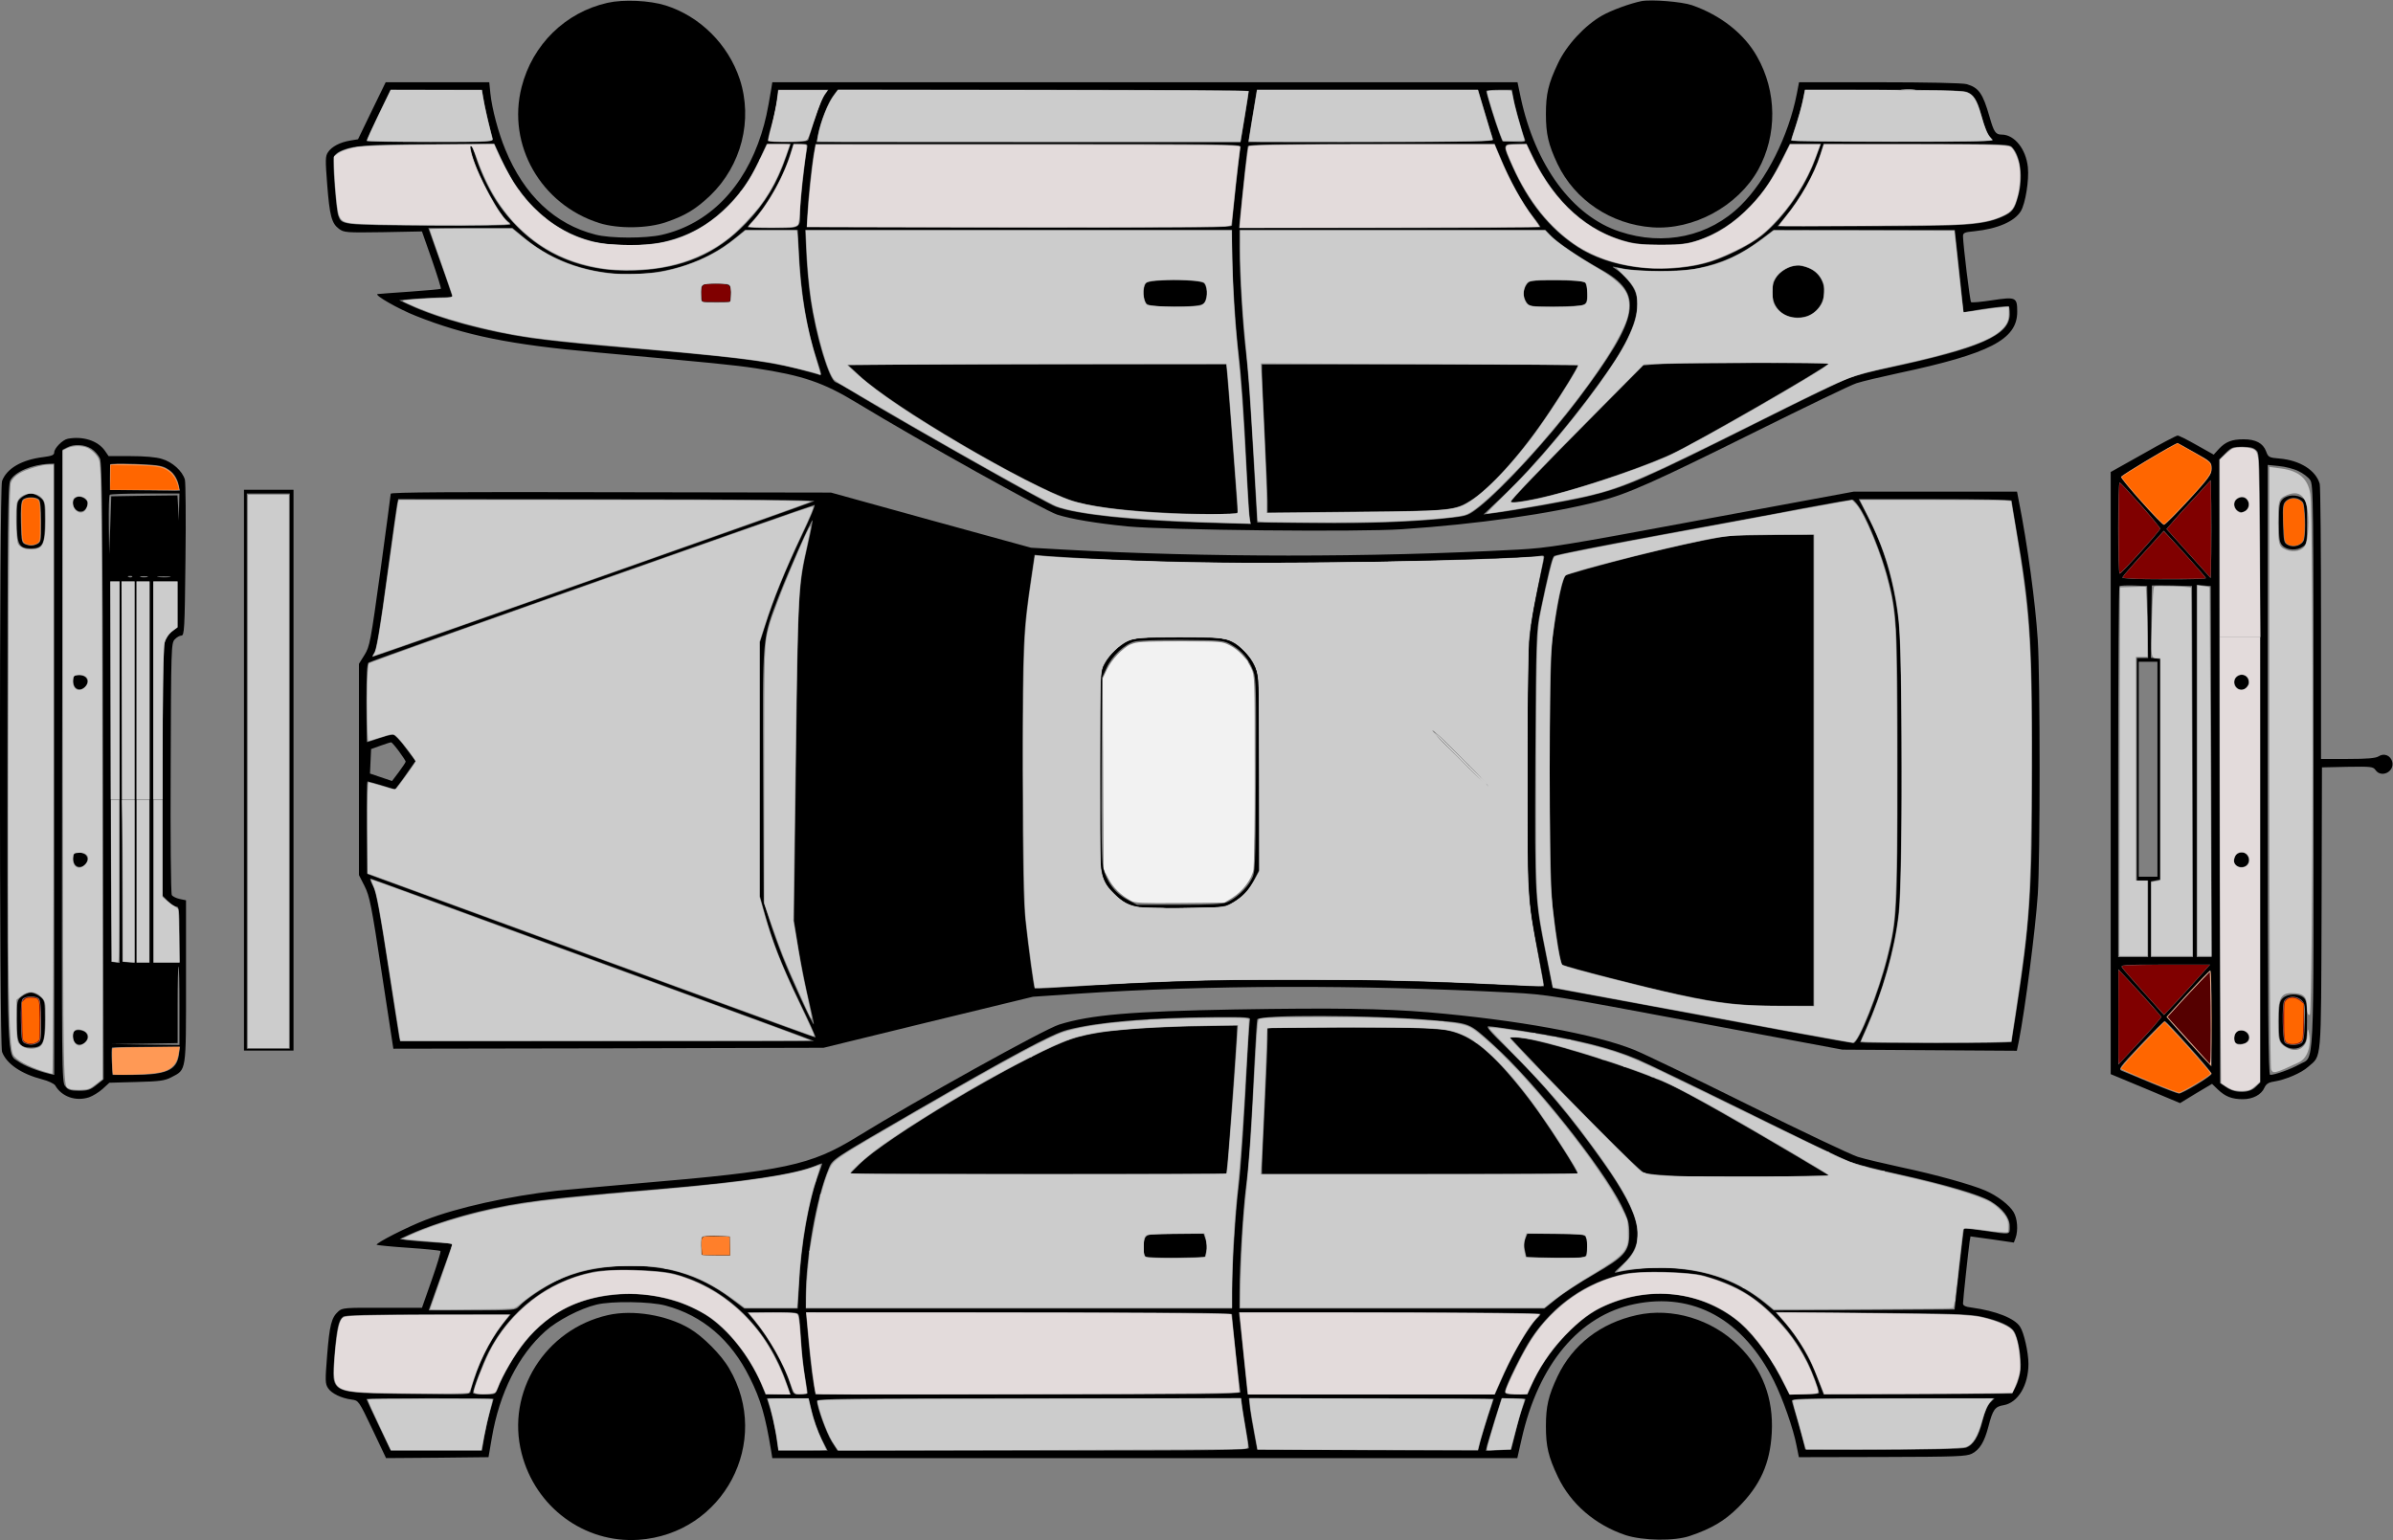 <?xml version="1.0" encoding="UTF-8" standalone="no"?>
<svg
   version="1.0"
   width="1280pt"
   height="824pt"
   viewBox="0 0 1280 824"
   preserveAspectRatio="xMidYMid meet"
   id="svg38"
   sodipodi:docname="carrosserie7.svg"
   inkscape:version="1.4 (e7c3feb1, 2024-10-09)"
   xmlns:inkscape="http://www.inkscape.org/namespaces/inkscape"
   xmlns:sodipodi="http://sodipodi.sourceforge.net/DTD/sodipodi-0.dtd"
   xmlns="http://www.w3.org/2000/svg"
   xmlns:svg="http://www.w3.org/2000/svg">
  <rect x="0" y="0" width="1280" height="824" fill="#808080" stroke="none"/>
  <defs
     id="defs38" />
  <sodipodi:namedview
     id="namedview38"
     pagecolor="#ffffff"
     bordercolor="#000000"
     borderopacity="0.25"
     inkscape:showpageshadow="2"
     inkscape:pageopacity="0.0"
     inkscape:pagecheckerboard="0"
     inkscape:deskcolor="#d1d1d1"
     inkscape:document-units="pt"
     inkscape:zoom="0.39075191"
     inkscape:cx="803.57893"
     inkscape:cy="468.32785"
     inkscape:window-width="1512"
     inkscape:window-height="945"
     inkscape:window-x="0"
     inkscape:window-y="37"
     inkscape:window-maximized="0"
     inkscape:current-layer="svg38" />
  <g
     transform="translate(0,824) scale(0.1,-0.1)"
     fill="#000000"
     stroke="none"
     id="g38">
    <path
       class="paintable"
       d="M3250 8225 c-226 -51 -402 -223 -460 -451 -79 -309 103 -628 415 -727 102 -32 261 -30 362 6 99 34 156 69 232 141 167 161 229 404 158 622 -62 187 -213 337 -397 395 -86 27 -225 33 -310 14z"
       id="path1" />
    <path
       class="paintable"
       d="M8780 8234 c-59 -12 -159 -48 -210 -77 -92 -52 -191 -158 -237 -257 -51 -107 -64 -163 -64 -270 0 -107 13 -163 62 -267 92 -193 286 -323 506 -339 221 -16 458 113 567 307 103 186 101 420 -6 607 -68 121 -193 220 -347 274 -55 19 -217 32 -271 22z"
       id="path2" />
    <path
       class="paintable"
       d="M1989 7648 l-74 -153 -42 -7 c-54 -9 -99 -32 -119 -63 -14 -21 -14 -41 -4 -170 13 -169 24 -210 63 -239 27 -20 38 -21 236 -18 l208 4 53 -151 c29 -84 51 -154 48 -156 -2 -2 -76 -9 -163 -15 -88 -6 -167 -12 -175 -13 -22 -4 113 -81 205 -117 263 -105 508 -154 955 -194 650 -59 741 -68 862 -86 250 -38 362 -76 538 -183 343 -208 1005 -577 1075 -600 76 -24 206 -46 376 -63 214 -20 1230 -31 1469 -15 404 27 796 83 1055 150 154 40 290 101 840 374 264 131 504 247 535 257 30 10 132 34 225 54 488 104 635 180 635 328 0 78 -7 81 -133 62 -59 -9 -110 -14 -114 -10 -6 6 -42 303 -43 352 0 19 8 22 61 27 124 13 214 52 248 107 25 41 45 167 38 235 -10 98 -72 175 -140 175 -33 0 -42 14 -65 95 -36 125 -57 156 -123 175 -20 6 -215 10 -465 10 l-431 0 -12 -62 c-44 -225 -162 -461 -300 -597 -168 -166 -411 -219 -647 -140 -253 83 -452 353 -530 718 l-17 81 -1993 0 -1993 0 -5 -32 c-22 -131 -31 -172 -53 -243 -91 -289 -281 -483 -532 -541 -86 -20 -276 -20 -356 1 -217 55 -382 211 -482 455 -37 89 -71 216 -80 300 l-6 60 -277 0 -277 0 -74 -152z m596 70 c6 -41 39 -184 51 -220 5 -17 -15 -18 -335 -18 -188 0 -341 3 -341 6 0 4 29 67 64 140 l65 134 244 0 245 0 7 -42z m1826 13 c-17 -24 -47 -105 -87 -238 -2 -9 -33 -13 -107 -13 -57 0 -106 2 -109 5 -3 3 5 40 18 83 12 42 25 103 29 135 l7 57 135 0 134 0 -20 -29z m2269 22 c0 -5 -10 -68 -22 -140 l-22 -133 -1134 0 -1134 0 7 38 c12 66 53 172 80 207 l26 35 1100 0 c604 0 1099 -3 1099 -7z m1264 -120 c21 -71 40 -134 43 -140 4 -10 -131 -13 -652 -13 l-658 0 7 43 c3 23 14 86 23 140 l16 97 592 0 591 0 38 -127z m150 89 c5 -37 47 -187 62 -225 6 -16 1 -18 -57 -15 l-63 3 -19 50 c-20 52 -66 204 -67 218 0 4 31 7 69 7 l68 0 7 -38z m2424 27 c39 -14 57 -41 81 -127 21 -78 37 -111 60 -129 13 -10 -98 -12 -531 -12 -302 0 -548 3 -548 7 0 4 11 39 25 79 13 40 30 99 37 132 l12 61 417 0 c271 0 427 -4 447 -11z m-7838 -356 c105 -234 275 -389 486 -443 107 -28 291 -28 400 0 116 29 214 82 301 164 87 81 140 155 195 272 l39 84 64 0 64 0 -23 -67 c-49 -143 -113 -250 -215 -357 -157 -163 -338 -242 -586 -253 -309 -14 -558 103 -731 344 -49 67 -102 176 -130 266 -22 71 -38 76 -18 5 32 -112 158 -342 196 -356 4 -2 8 -8 8 -13 0 -5 -174 -8 -440 -6 -470 4 -461 3 -481 54 -11 30 -31 290 -24 313 3 9 18 23 33 30 67 32 139 37 482 39 l345 1 35 -77z m1636 45 c-11 -56 -36 -280 -36 -328 0 -94 5 -90 -146 -90 -74 0 -134 2 -134 5 0 3 9 16 21 28 76 79 162 228 200 345 l23 72 39 0 c39 0 39 0 33 -32z m2320 15 c-5 -17 -46 -389 -46 -419 0 -12 -150 -14 -1137 -12 l-1138 3 3 60 c4 86 21 250 33 323 l11 62 1140 0 c1080 0 1139 -1 1134 -17z m1398 -75 c46 -110 114 -231 167 -298 22 -27 39 -52 39 -55 0 -3 -363 -5 -806 -5 l-806 0 6 68 c17 172 37 358 41 370 3 9 145 12 662 12 l658 0 39 -92z m162 30 c118 -250 301 -413 522 -464 76 -18 235 -19 313 -3 99 20 213 83 299 165 87 83 142 160 202 282 l41 82 84 0 83 0 -30 -82 c-55 -150 -166 -310 -283 -406 -70 -57 -215 -128 -311 -152 -235 -59 -506 -23 -678 89 -148 96 -264 240 -348 430 -54 119 -53 121 18 121 l58 0 30 -62z m2568 43 c44 -48 58 -161 32 -256 -20 -76 -31 -90 -87 -115 -103 -44 -189 -50 -712 -50 l-489 0 39 48 c84 101 155 227 189 335 l18 57 496 0 c479 0 498 -1 514 -19z m-7956 -486 c308 -256 811 -255 1125 2 l52 43 141 0 141 0 7 -132 c11 -218 45 -416 100 -576 21 -64 22 -73 8 -67 -9 3 -60 17 -113 31 -179 45 -346 65 -1039 124 -135 12 -308 30 -385 41 -239 34 -500 105 -654 177 l-56 26 75 7 c41 3 105 7 143 8 37 0 67 3 67 4 0 3 -72 209 -114 325 l-15 42 225 0 226 0 66 -55z m3782 -43 c0 -133 19 -442 35 -572 15 -125 29 -316 45 -650 6 -118 13 -226 16 -239 l5 -24 -248 7 c-378 11 -687 44 -797 86 -54 20 -806 446 -1050 593 -59 37 -116 69 -126 72 -35 11 -105 244 -135 449 -9 60 -19 167 -22 237 l-6 129 1141 0 1142 0 0 -88z m1706 57 c34 -36 157 -119 267 -180 233 -130 212 -251 -121 -694 -161 -213 -398 -472 -528 -576 -57 -45 -65 -49 -145 -58 -181 -22 -447 -32 -739 -29 l-305 3 -7 120 c-4 66 -14 244 -23 395 -9 151 -22 327 -30 390 -17 133 -35 429 -35 566 l0 94 818 0 818 0 30 -31z m2184 -189 l23 -220 31 5 c82 15 207 31 211 26 3 -2 5 -21 5 -42 0 -113 -160 -183 -655 -288 -77 -16 -169 -40 -205 -54 -36 -13 -241 -112 -456 -220 -649 -325 -739 -364 -944 -413 -102 -24 -390 -75 -500 -89 l-55 -7 98 93 c175 164 425 464 586 702 113 167 157 295 132 384 -12 43 -61 103 -111 135 -23 15 -21 15 40 2 87 -18 310 -18 397 0 140 30 236 74 349 160 l59 45 486 1 485 0 24 -220z"
       id="path3" />
    <path
       class="paintable"
       d="M3758 6713 c-5 -6 -8 -29 -6 -50 l3 -38 75 0 75 0 3 39 c2 21 -1 43 -6 48 -15 15 -132 15 -144 1z"
       id="path4" />
    <path
       class="paintable"
       d="M6130 6725 c-20 -24 -16 -96 6 -112 26 -19 273 -18 299 1 23 17 27 85 6 110 -19 23 -292 24 -311 1z"
       id="path5" />
    <path
       class="paintable"
       d="M4597 6231 c179 -167 894 -587 1138 -669 80 -27 242 -50 445 -62 195 -12 440 -13 440 -2 0 19 -51 693 -56 740 l-5 52 -1012 0 -1012 -1 62 -58z"
       id="path6" />
    <path
       class="paintable"
       d="M8166 6718 c-9 -12 -16 -34 -16 -48 0 -14 7 -36 16 -48 14 -21 22 -22 150 -22 75 0 144 5 155 10 15 8 19 21 19 58 0 27 -5 53 -12 60 -8 8 -57 12 -154 12 -136 0 -144 -1 -158 -22z"
       id="path7" />
    <path
       class="paintable"
       d="M6750 6253 c0 -21 7 -173 15 -338 8 -165 15 -326 15 -358 l0 -59 473 5 c513 4 528 6 617 62 106 67 274 256 418 473 74 110 152 238 152 248 0 2 -380 4 -845 4 l-845 0 0 -37z"
       id="path8" />
    <path
       class="paintable"
       d="M9549 6799 c-47 -27 -69 -66 -69 -121 0 -88 63 -144 152 -136 142 14 173 209 42 264 -46 19 -83 17 -125 -7z"
       id="path9" />
    <path
       class="paintable"
       d="M8852 6291 l-62 -6 -228 -230 c-336 -339 -485 -495 -480 -500 9 -9 150 17 271 51 201 55 472 151 593 208 147 70 834 467 834 481 0 7 -854 3 -928 -4z"
       id="path10" />
    <path
       class="paintable"
       d="M11463 5812 l-173 -97 0 -1610 0 -1611 185 -77 186 -78 85 52 86 51 31 -30 c40 -38 75 -52 134 -52 53 0 99 24 115 61 9 20 22 29 50 33 63 10 148 46 184 79 73 64 69 7 72 847 l2 755 136 3 c128 2 138 1 151 -18 31 -43 102 -8 89 45 -9 34 -44 48 -73 29 -16 -10 -60 -14 -165 -14 l-143 0 0 723 c0 397 -3 734 -7 749 -21 72 -104 125 -214 135 -58 5 -61 7 -73 39 -16 43 -55 64 -120 64 -63 0 -96 -13 -132 -51 l-28 -31 -91 51 c-49 28 -95 51 -102 51 -7 0 -91 -44 -185 -98z m277 7 c87 -48 90 -52 90 -86 0 -31 -14 -50 -122 -168 -68 -73 -127 -133 -133 -133 -13 -1 -230 242 -230 257 0 8 288 180 303 181 1 0 43 -23 92 -51z m330 11 c20 -20 20 -33 20 -1700 l0 -1681 -25 -24 c-33 -34 -108 -35 -156 -2 l-34 23 -3 1668 -2 1668 34 34 c31 31 40 34 90 34 43 0 61 -5 76 -20z m224 -110 c24 -11 53 -33 63 -48 17 -26 18 -89 18 -1532 0 -1696 7 -1544 -78 -1595 -42 -24 -128 -55 -154 -55 -10 0 -13 333 -13 1631 l0 1632 60 -6 c33 -3 80 -15 104 -27z m-466 -442 l-3 -131 -118 131 -119 132 27 31 c14 18 67 76 118 131 l92 100 3 -131 c1 -72 1 -190 0 -263z m-378 262 c58 -65 105 -123 105 -128 0 -11 -206 -240 -217 -241 -5 -1 -8 109 -8 244 0 135 3 245 8 244 4 0 54 -54 112 -119z m258 -286 c51 -56 92 -104 92 -107 0 -4 -102 -7 -226 -6 -144 0 -224 4 -222 10 2 6 52 64 113 130 l109 120 21 -23 c12 -13 63 -68 113 -124z m-220 -341 l2 -193 -30 0 -30 0 0 -595 0 -595 30 0 30 0 0 -205 0 -205 -80 0 -80 0 0 988 c0 544 3 992 7 996 4 4 39 5 78 4 l70 -3 3 -192z m240 -800 l2 -993 -112 0 -113 0 0 202 0 203 25 5 25 5 0 590 0 590 -25 3 -25 3 2 192 c2 106 3 193 3 195 0 1 48 1 108 0 l107 -3 3 -992z m100 0 l2 -993 -40 0 -40 0 0 996 0 995 38 -3 37 -3 3 -992z m-288 12 l0 -575 -50 0 -50 0 0 575 0 575 50 0 50 0 0 -575z m231 -1102 c-28 -32 -83 -93 -123 -136 l-73 -77 -105 117 c-58 64 -111 125 -118 135 -13 17 -4 18 228 18 l242 0 -51 -57z m-254 -170 l45 -53 -26 -32 c-14 -18 -66 -76 -116 -128 l-89 -95 0 255 0 255 70 -75 c39 -41 91 -99 116 -127z m313 -60 l-1 -258 -52 55 c-29 31 -83 91 -121 133 l-68 77 113 124 c63 68 117 125 122 125 4 1 7 -115 7 -256z m-121 -152 c67 -74 121 -139 121 -145 -1 -13 -155 -106 -175 -106 -7 0 -73 25 -147 56 -73 31 -144 60 -157 65 -22 9 -17 16 99 139 68 72 126 129 130 128 5 -2 63 -63 129 -137z"
       id="path11" />
    <path
       class="paintable"
       d="M11960 5565 c-26 -32 13 -81 48 -59 34 22 22 74 -18 74 -10 0 -23 -7 -30 -15z"
       id="path12" />
    <path
       class="paintable"
       d="M11960 4615 c-26 -32 13 -81 48 -59 34 22 22 74 -18 74 -10 0 -23 -7 -30 -15z"
       id="path13" />
    <path
       class="paintable"
       d="M11962 3668 c-7 -7 -12 -22 -12 -35 0 -27 42 -42 65 -23 28 23 11 70 -25 70 -9 0 -21 -5 -28 -12z"
       id="path14" />
    <path
       class="paintable"
       d="M11961 2716 c-7 -8 -11 -25 -9 -38 2 -18 9 -23 32 -23 36 0 56 27 40 53 -14 22 -48 27 -63 8z"
       id="path15" />
    <path
       class="paintable"
       d="M12210 5570 c-17 -17 -20 -33 -20 -125 0 -92 3 -108 20 -125 24 -24 77 -26 108 -4 21 14 22 23 22 129 0 106 -1 115 -22 129 -31 22 -84 20 -108 -4z m108 -17 c12 -17 17 -159 6 -200 -8 -29 -54 -45 -85 -29 -23 11 -24 17 -27 116 -3 98 -1 106 19 123 26 21 66 16 87 -10z"
       id="path16" />
    <path
       class="paintable"
       d="M12210 2900 c-17 -17 -20 -33 -20 -123 0 -95 2 -105 23 -125 30 -28 80 -29 107 -2 18 18 20 33 20 128 0 93 -3 111 -18 125 -26 24 -87 22 -112 -3z m101 -11 c19 -19 20 -30 17 -120 -2 -75 -7 -102 -18 -109 -21 -14 -74 -12 -88 2 -13 13 -17 205 -4 224 19 28 66 30 93 3z"
       id="path17" />
    <path
       class="paintable"
       d="M363 5893 c-28 -5 -73 -51 -73 -73 0 -14 -12 -19 -57 -25 -117 -14 -197 -61 -222 -128 -15 -40 -15 -3014 0 -3054 24 -64 103 -118 215 -147 32 -8 63 -23 69 -32 35 -61 110 -87 181 -64 20 7 53 27 73 45 l36 33 145 4 c124 3 151 7 186 25 82 43 79 22 79 513 l0 434 -34 7 c-18 4 -37 13 -42 21 -5 7 -8 313 -6 679 2 640 3 668 21 688 11 12 27 21 36 21 16 0 18 32 22 402 3 222 1 416 -3 432 -13 46 -67 95 -123 111 -31 10 -93 15 -167 15 l-118 0 -20 29 c-38 54 -118 79 -198 64z m125 -53 c18 -11 39 -35 47 -53 11 -27 14 -320 16 -1677 l3 -1644 -38 -30 c-32 -26 -46 -31 -93 -31 -46 0 -58 4 -74 24 -19 23 -19 61 -17 1714 l3 1691 25 13 c37 19 91 16 128 -7z m-198 -1715 l0 -1635 -27 6 c-60 14 -134 43 -164 65 -63 44 -59 -53 -59 1584 0 1319 2 1499 15 1525 24 46 116 85 208 89 l27 1 0 -1635z m597 1612 c38 -20 60 -51 69 -93 l6 -29 -187 2 -187 2 0 66 c1 36 1 68 1 71 1 3 61 4 134 2 101 -3 140 -8 164 -21z m71 -209 l-2 -73 -3 68 -4 67 -177 -2 -177 -3 -5 -155 -6 -155 -2 156 c-1 86 1 159 5 162 3 4 89 7 190 7 l183 0 -2 -72z m-251 -374 c-3 -3 -12 -4 -19 -1 -8 3 -5 6 6 6 11 1 17 -2 13 -5z m81 -1 c-10 -2 -26 -2 -35 0 -10 3 -2 5 17 5 19 0 27 -2 18 -5z m120 0 c-15 -2 -42 -2 -60 0 -18 2 -6 4 27 4 33 0 48 -2 33 -4z m-268 -1044 l0 -1020 -22 3 -23 3 -3 1018 -2 1017 25 0 25 0 0 -1021z m80 0 l0 -1020 -32 3 -33 3 -3 1018 -2 1017 35 0 35 0 0 -1021z m80 1 l0 -1020 -35 0 -35 0 0 1020 0 1020 35 0 35 0 0 -1020z m150 897 l0 -123 -30 -22 c-17 -13 -33 -38 -39 -59 -7 -25 -11 -270 -11 -696 l0 -659 29 -29 c16 -16 37 -29 45 -29 14 0 16 -20 16 -150 l0 -150 -70 0 -70 0 0 1020 0 1020 65 0 65 0 0 -123z m10 -2147 l0 -210 -182 2 -183 3 178 2 177 3 0 205 c0 113 2 205 5 205 3 0 5 -94 5 -210z m-3 -261 c-11 -84 -67 -109 -246 -109 l-109 0 -4 71 c-2 39 -1 73 1 75 2 2 85 4 184 4 l180 0 -6 -41z"
       id="path18" />
    <path
       class="paintable"
       d="M407 5579 c-39 -22 -5 -89 37 -73 18 7 30 39 21 54 -12 19 -40 29 -58 19z"
       id="path19" />
    <path
       class="paintable"
       d="M397 4623 c-12 -12 -7 -50 8 -63 32 -27 82 23 55 55 -13 15 -51 20 -63 8z"
       id="path20" />
    <path
       class="paintable"
       d="M397 3673 c-12 -12 -7 -50 8 -63 32 -27 82 23 55 55 -13 15 -51 20 -63 8z"
       id="path21" />
    <path
       class="paintable"
       d="M397 2723 c-11 -11 -8 -48 5 -61 32 -32 87 18 58 53 -13 15 -51 20 -63 8z"
       id="path22" />
    <path
       class="paintable"
       d="M116 5579 c-25 -20 -26 -24 -26 -128 0 -123 11 -145 75 -145 64 0 75 22 75 145 0 104 -1 108 -26 128 -15 12 -37 21 -49 21 -12 0 -34 -9 -49 -21z m92 -11 c8 -8 12 -49 12 -120 0 -106 0 -109 -25 -120 -18 -8 -35 -9 -53 -2 -27 9 -27 10 -30 118 -2 71 1 113 9 122 14 17 71 18 87 2z"
       id="path23" />
    <path
       class="paintable"
       d="M116 2909 c-25 -20 -26 -24 -26 -128 0 -123 11 -145 75 -145 64 0 75 22 75 145 0 104 -1 108 -26 128 -15 12 -37 21 -49 21 -12 0 -34 -9 -49 -21z m92 -11 c8 -8 12 -49 12 -120 0 -106 0 -109 -25 -120 -18 -8 -35 -9 -53 -2 -27 9 -27 10 -30 118 -2 71 1 113 9 122 14 17 71 18 87 2z"
       id="path24" />
    <path
       class="paintable"
       d="M1305 4120 l0 -1500 133 0 132 0 0 1500 0 1500 -132 0 -133 0 0 -1500z m245 -5 l0 -1485 -115 0 -115 0 0 1485 0 1485 115 0 115 0 0 -1485z"
       id="path25" />
    <path
       class="paintable"
       d="M2090 5599 c0 -5 -25 -191 -55 -412 -53 -383 -57 -404 -85 -450 l-30 -48 0 -565 0 -565 30 -59 c27 -53 37 -102 92 -465 l62 -405 1151 2 1150 3 560 137 560 136 235 16 c698 47 1501 49 2328 6 185 -10 220 -15 980 -158 l787 -147 467 -3 466 -3 11 53 c34 176 88 592 101 783 13 194 13 1153 0 1360 -13 205 -55 511 -101 743 l-10 52 -437 0 -437 0 -810 -150 c-750 -140 -823 -151 -985 -160 -794 -43 -1674 -42 -2430 0 l-175 10 -535 147 -535 148 -1177 2 c-831 2 -1178 0 -1178 -8z m2265 -40 c-32 -15 -2360 -836 -2363 -833 -2 1 3 13 12 26 9 15 33 156 65 398 28 206 53 385 56 398 l5 22 1123 -1 c721 0 1115 -4 1102 -10z m5601 -49 c44 -75 108 -236 139 -351 52 -196 55 -246 55 -1024 0 -776 -3 -818 -55 -1023 -47 -187 -153 -452 -181 -452 -7 0 -172 29 -366 65 -673 125 -1004 186 -1123 208 l-120 22 -32 160 c-64 316 -64 315 -61 1062 4 646 5 683 25 783 43 208 64 295 76 306 7 6 253 55 547 109 294 54 648 119 785 146 138 26 256 46 264 46 8 -1 29 -27 47 -57z m804 52 c0 -4 11 -70 24 -147 75 -426 86 -589 86 -1275 0 -671 -11 -833 -89 -1337 -12 -72 -21 -134 -21 -137 0 -3 -182 -6 -405 -6 -223 0 -405 2 -405 4 0 2 13 34 30 70 90 203 152 420 175 615 22 183 22 1391 0 1571 -25 213 -78 391 -165 558 l-48 92 409 0 c225 0 409 -3 409 -8z m-6470 -184 c-85 -178 -154 -347 -197 -485 l-28 -88 0 -680 0 -680 27 -97 c43 -153 93 -279 188 -475 49 -101 86 -183 82 -183 -4 0 -223 79 -487 176 -264 97 -577 211 -695 254 -118 43 -413 151 -655 240 -242 89 -467 171 -500 183 l-60 22 -3 248 c-1 136 0 247 4 247 3 0 38 -10 76 -21 l71 -22 18 24 c11 13 35 47 55 76 l37 52 -53 70 c-28 39 -59 71 -68 71 -10 0 -44 -9 -76 -20 -33 -11 -61 -20 -63 -20 -1 0 -3 94 -3 209 0 153 3 212 12 217 17 11 2370 842 2385 843 6 1 -24 -72 -67 -161z m35 -34 c-56 -247 -55 -241 -67 -1164 l-11 -866 26 -160 c15 -87 40 -212 56 -277 15 -64 26 -117 24 -117 -8 0 -120 243 -167 362 -25 64 -58 156 -73 205 l-28 88 -3 672 c-3 767 -7 727 86 970 51 132 173 406 178 400 2 -2 -7 -53 -21 -113z m1570 -95 c383 -18 815 -24 1279 -18 433 7 973 24 1050 34 38 6 39 5 33 -22 -91 -424 -87 -377 -87 -1113 0 -700 0 -700 60 -1004 17 -87 30 -160 28 -162 -2 -2 -85 1 -183 6 -816 42 -1613 40 -2304 -6 -128 -8 -235 -14 -236 -12 -6 5 -35 220 -50 363 -11 109 -15 289 -15 805 0 691 2 737 47 1038 l17 114 65 -6 c36 -3 170 -11 296 -17z m-3761 -1028 c20 -27 36 -52 36 -55 0 -4 -16 -28 -36 -55 l-37 -49 -59 20 -59 20 3 66 3 65 50 18 c28 10 53 18 57 18 3 1 22 -21 42 -48z m136 -785 c606 -221 1868 -684 1995 -731 l90 -34 -1107 0 -1108 -1 -5 23 c-2 12 -30 189 -61 392 -38 250 -62 382 -75 407 -18 36 -22 48 -16 48 1 0 131 -47 287 -104z"
       id="path26" />
    <path
       class="paintable"
       d="M9255 5373 c-121 -11 -609 -127 -876 -209 -18 -5 -45 -126 -74 -334 -21 -153 -21 -1260 0 -1440 20 -169 42 -301 52 -310 11 -10 445 -122 618 -159 228 -49 336 -61 539 -61 l186 0 0 1260 0 1260 -202 -2 c-112 -1 -221 -3 -243 -5z"
       id="path27" />
    <path
       class="paintable"
       d="M6035 4811 c-49 -23 -100 -72 -128 -125 -22 -40 -22 -49 -25 -555 -3 -593 -4 -587 78 -671 72 -74 111 -82 373 -78 196 3 215 5 252 25 57 31 91 66 123 126 l27 52 0 520 c0 508 -1 521 -21 566 -29 63 -76 113 -129 138 -42 19 -62 21 -277 21 -206 0 -238 -3 -273 -19z m556 -23 c53 -31 89 -75 113 -138 15 -41 16 -95 14 -560 -3 -508 -3 -516 -25 -556 -25 -48 -83 -101 -129 -120 -25 -11 -90 -14 -258 -14 l-224 0 -53 28 c-65 34 -113 98 -129 176 -7 36 -10 208 -8 532 l3 479 24 53 c28 62 96 126 149 140 21 6 131 10 257 9 219 -2 220 -2 266 -29z"
       id="path28" />
    <path
       class="paintable"
       d="M7660 4335 c0 -13 298 -311 304 -304 3 3 -64 74 -149 159 -85 85 -155 150 -155 145z"
       id="path29" />
    <path
       class="paintable"
       d="M6605 2840 c-550 -10 -771 -28 -940 -81 -78 -24 -759 -402 -1082 -601 -247 -152 -385 -182 -1166 -248 -194 -17 -392 -35 -442 -40 -253 -29 -527 -89 -699 -156 -99 -38 -269 -125 -261 -133 3 -2 79 -10 170 -16 90 -6 167 -14 171 -17 3 -4 -18 -74 -47 -156 l-52 -148 -213 0 c-198 1 -213 0 -234 -19 -37 -33 -47 -72 -60 -233 -11 -138 -11 -154 5 -178 18 -28 71 -54 127 -61 36 -5 37 -6 110 -159 l73 -154 274 2 274 3 18 105 c40 237 142 441 286 569 63 57 186 121 273 142 80 20 289 17 370 -5 198 -53 350 -183 450 -385 59 -117 84 -205 115 -393 l6 -38 1992 0 1993 0 23 102 c90 400 308 661 604 722 315 65 581 -82 746 -412 47 -94 104 -256 121 -347 l12 -60 446 1 c401 1 450 3 480 18 42 22 66 62 88 145 23 90 35 107 81 114 77 13 133 107 133 221 0 61 -24 168 -45 199 -29 45 -128 84 -257 102 -35 4 -48 11 -48 22 0 20 29 287 35 329 l5 30 116 -16 116 -17 9 24 c15 41 10 106 -11 140 -23 38 -86 86 -150 114 -71 31 -263 85 -447 124 -92 20 -199 45 -237 57 -37 12 -301 137 -585 278 -284 141 -558 273 -610 294 -212 85 -627 160 -1101 201 -244 20 -502 24 -1035 15z m1045 -56 c221 -19 201 -10 340 -135 214 -192 582 -654 683 -857 37 -75 42 -94 42 -153 0 -93 -24 -121 -190 -217 -72 -41 -160 -99 -197 -128 l-67 -54 -815 0 -816 0 0 88 c0 137 19 446 35 567 15 117 28 304 45 660 6 121 13 226 15 232 9 26 600 24 925 -3z m-964 -1 c-2 -10 -7 -74 -11 -143 -19 -370 -37 -648 -50 -750 -16 -125 -35 -435 -35 -567 l0 -83 -1140 0 -1140 0 0 64 c0 207 55 520 121 681 22 56 7 45 469 313 512 296 730 413 809 433 163 42 433 65 784 68 185 1 198 0 193 -16z m1454 -57 c297 -47 469 -89 620 -153 47 -20 308 -146 580 -280 272 -135 522 -255 555 -268 33 -12 156 -44 272 -69 236 -52 417 -105 479 -141 65 -38 104 -88 104 -135 0 -47 8 -45 -136 -24 -58 8 -107 14 -109 12 -1 -2 -13 -100 -26 -218 l-24 -215 -483 -3 -484 -2 -46 38 c-143 117 -300 175 -507 188 -89 6 -205 -4 -283 -22 -23 -6 -20 -1 22 37 136 120 113 252 -96 548 -171 243 -330 432 -512 609 -98 95 -121 122 -103 122 12 0 92 -11 177 -24z m-3761 -766 c-51 -135 -94 -373 -105 -593 l-7 -127 -143 0 -143 0 -73 55 c-167 127 -359 183 -588 172 -129 -6 -242 -32 -339 -77 -67 -32 -173 -103 -205 -139 -18 -20 -27 -21 -251 -21 l-232 0 63 177 c35 98 64 178 64 179 0 1 -46 5 -102 8 -57 4 -120 9 -141 12 l-39 6 54 25 c85 39 238 90 370 122 209 51 370 71 971 121 450 38 719 78 831 125 17 8 32 12 33 11 2 -1 -7 -26 -18 -56z m-769 -535 c279 -76 497 -290 599 -588 l20 -57 -67 0 -67 0 -24 58 c-65 151 -179 293 -295 367 -126 80 -300 122 -461 111 -219 -15 -380 -97 -509 -258 -56 -69 -117 -175 -145 -250 -10 -26 -14 -28 -71 -28 -33 0 -60 4 -60 8 0 21 51 154 82 217 114 224 315 380 558 431 92 19 354 13 440 -11z m5504 -9 c156 -44 259 -101 366 -206 80 -78 137 -156 185 -250 27 -52 65 -154 65 -172 0 -4 -36 -8 -80 -8 l-79 0 -50 98 c-63 122 -163 249 -244 309 -206 153 -474 174 -716 56 -136 -67 -293 -242 -367 -409 l-24 -54 -60 0 c-46 0 -60 3 -60 15 0 25 96 220 141 286 122 182 297 302 499 345 88 18 343 12 424 -10z m-4840 -218 c3 -13 8 -69 11 -125 3 -56 12 -142 20 -190 8 -49 15 -91 15 -95 0 -5 -17 -8 -38 -8 -37 0 -39 2 -51 43 -32 107 -110 248 -194 350 l-39 47 136 0 c133 0 136 0 140 -22z m2316 12 c0 -27 41 -407 45 -417 3 -10 -228 -13 -1134 -13 l-1139 0 -11 63 c-10 57 -23 178 -35 320 l-5 57 1140 0 c770 0 1139 -3 1139 -10z m1650 1 c0 -5 -8 -15 -17 -22 -34 -29 -130 -188 -177 -296 l-50 -113 -661 0 -662 0 -17 168 c-10 92 -20 191 -23 220 l-6 52 807 0 c456 0 806 -4 806 -9z m2357 -14 c94 -21 158 -49 176 -79 22 -35 40 -140 35 -201 -2 -30 -14 -71 -25 -93 l-20 -39 -504 -3 -504 -2 -34 89 c-38 104 -102 212 -173 294 l-51 58 514 -4 c421 -3 527 -7 586 -20z m-7900 -30 c-56 -69 -114 -173 -147 -265 -17 -48 -32 -95 -33 -105 -1 -18 -16 -18 -317 -14 -443 6 -427 -2 -411 206 12 145 21 188 47 208 11 8 140 11 455 12 l441 0 -35 -42z m-57 -410 c0 -1 -8 -32 -19 -68 -10 -36 -24 -98 -31 -137 l-12 -72 -244 0 -244 0 -65 136 c-36 76 -65 139 -65 140 0 2 153 4 340 4 187 0 340 -1 340 -3z m1704 -73 c10 -42 33 -105 50 -140 l33 -64 -132 0 -132 0 -12 82 c-7 44 -21 107 -31 140 l-18 58 112 0 112 0 18 -76z m2301 29 c4 -27 13 -83 21 -127 8 -43 14 -84 14 -92 0 -12 -168 -14 -1100 -14 l-1100 0 -31 48 c-28 44 -79 185 -79 218 0 12 151 14 1134 14 l1135 0 6 -47z m1345 44 c0 -1 -13 -40 -29 -87 -15 -47 -34 -109 -42 -138 l-13 -52 -590 2 -591 3 -16 84 c-9 46 -19 107 -23 137 l-6 54 655 0 c360 0 655 -1 655 -3z m170 -1 c0 -2 -7 -23 -16 -47 -9 -24 -26 -84 -38 -134 l-23 -90 -68 -3 -67 -3 6 28 c4 15 23 79 42 141 l36 112 64 0 c35 0 64 -2 64 -4z m2486 -19 c-14 -14 -30 -51 -41 -95 -21 -87 -50 -133 -91 -147 -19 -6 -195 -10 -444 -10 l-414 1 -8 34 c-13 52 -56 202 -63 223 -7 16 23 17 538 17 l546 0 -23 -23z"
       id="path30" />
    <path
       class="paintable"
       d="M7023 2743 l-243 -3 0 -58 c0 -31 -7 -192 -15 -357 -8 -165 -15 -315 -15 -332 l0 -33 845 0 846 0 -27 48 c-53 91 -177 278 -242 361 -192 247 -304 338 -443 361 -78 12 -378 18 -706 13z"
       id="path31" />
    <path
       class="paintable"
       d="M8159 1613 c-7 -18 -8 -41 -2 -63 l8 -35 154 -3 c117 -2 156 1 163 10 12 20 10 92 -4 106 -8 8 -58 12 -160 12 l-148 0 -11 -27z"
       id="path32" />
    <path
       class="paintable"
       d="M6360 2749 c-355 -9 -539 -31 -660 -79 -279 -110 -969 -522 -1105 -660 l-49 -50 1006 0 1007 0 5 43 c8 62 57 749 54 751 -2 0 -118 -2 -258 -5z"
       id="path33" />
    <path
       class="paintable"
       d="M6129 1624 c-15 -19 -17 -90 -2 -105 5 -5 75 -8 163 -7 l154 3 8 30 c4 18 3 43 -3 63 l-11 32 -148 0 c-124 0 -150 -3 -161 -16z"
       id="path34" />
    <path
       class="paintable"
       d="M8140 2623 c257 -273 625 -643 652 -655 43 -20 408 -30 747 -21 l242 6 -183 109 c-295 175 -566 328 -663 374 -202 94 -722 254 -827 254 l-31 0 63 -67z"
       id="path35" />
    <path
       class="paintable"
       d="M3754 1616 c-3 -7 -4 -31 -2 -52 l3 -39 75 0 75 0 0 50 0 50 -73 3 c-56 2 -74 0 -78 -12z"
       id="path36" />
    <path
       class="paintable"
       d="M3252 1205 c-336 -76 -546 -412 -462 -739 73 -288 335 -482 625 -463 455 31 716 525 485 917 -43 74 -142 173 -213 214 -122 72 -303 101 -435 71z"
       id="path37" />
    <path
       class="paintable"
       d="M8755 1205 c-194 -43 -343 -158 -424 -328 -49 -104 -62 -160 -62 -267 0 -107 13 -163 64 -270 69 -145 199 -257 362 -312 93 -30 262 -33 345 -4 115 39 184 80 256 151 119 118 172 235 181 400 10 184 -49 340 -177 466 -143 142 -356 206 -545 164z"
       id="path38" />
  </g>
  <path
     style="fill:#b3b3b3;stroke-width:0.652"
     d="m 309.904,924.112 c 1.923,-5.467 5.59,-15.781 8.149,-22.92 2.559,-7.139 4.525,-13.314 4.368,-13.723 -0.184,-0.48 -5.683,-1.149 -15.509,-1.886 -8.373,-0.629 -16.484,-1.313 -18.024,-1.521 l -2.8,-0.378 6.277,-2.847 c 21.071,-9.557 52.611,-18.282 82.103,-22.714 18.36,-2.759 34.895,-4.426 103.313,-10.415 51.936,-4.546 85.25,-9.45 100.38,-14.777 3.047,-1.073 6.033,-2.107 6.634,-2.298 0.882,-0.28 0.481,1.464 -2.07,9.005 -6.838,20.215 -11.448,47.368 -13.069,76.984 -0.397,7.256 -0.852,13.854 -1.01,14.66 l -0.288,1.467 h -18.791 -18.791 l -5.614,-4.235 c -16.499,-12.445 -31.079,-19.526 -47.441,-23.039 -19.986,-4.292 -46.848,-3.417 -65.847,2.145 -13.996,4.097 -31.558,13.916 -41.028,22.939 -1.275,1.215 -3.326,2.498 -4.558,2.851 -1.32,0.379 -14.078,0.642 -31.06,0.642 H 306.408 Z M 520.801,888.832 v -6.763 l -2.037,-0.407 c -3.307,-0.661 -16.192,-0.465 -17.56,0.267 -1.093,0.585 -1.261,1.404 -1.261,6.139 0,3.005 0.178,5.928 0.396,6.495 0.337,0.878 1.881,1.031 10.429,1.031 h 10.033 z"
     id="path195"
     transform="scale(0.75)" />
  <path
     style="fill:#b3b3b3;stroke-width:0.652"
     d="m 574.902,925.999 c 0,-27.883 8.302,-74.162 16.621,-92.653 2.623,-5.829 5.412,-7.791 38.457,-27.043 69.852,-40.696 108.11,-61.885 124.181,-68.775 8.213,-3.521 23.213,-6.483 42.684,-8.429 30.903,-3.088 92.456,-4.6 93.873,-2.306 0.179,0.29 -0.115,7.224 -0.654,15.409 -0.539,8.185 -1.581,25.587 -2.315,38.672 -1.614,28.763 -3.522,54.957 -4.828,66.269 -2.269,19.66 -4.274,53.44 -4.274,71.988 v 13.616 H 726.775 574.902 Z m 274.937,-28.875 9.856,-0.427 0.737,-3.551 c 0.734,-3.534 0.536,-6.063 -0.842,-10.785 l -0.723,-2.478 -20.076,0.197 c -19.881,0.195 -20.09,0.211 -21.555,1.678 -1.231,1.232 -1.517,2.326 -1.701,6.518 -0.122,2.771 0.084,5.83 0.456,6.798 0.621,1.614 1.019,1.78 4.78,1.993 8.038,0.455 19.359,0.477 29.068,0.057 z m 25.166,-61.333 c 0.729,-3.517 6.075,-74.076 7.309,-96.469 l 0.44,-7.985 -9.06,0.006 c -29.268,0.021 -70.62,2.195 -86.952,4.572 -19.037,2.771 -27.03,5.584 -52.75,18.569 -37.091,18.725 -85.092,47.703 -110.529,66.727 -6.353,4.751 -17.273,14.762 -17.273,15.835 0,0.295 60.4,0.536 134.222,0.536 H 874.633 Z"
     id="path197"
     transform="scale(0.75)" />
  <path
     style="fill:#b3b3b3;stroke-width:0.652"
     d="m 884.516,920.201 c 0.002,-18.362 2.1,-54.013 4.228,-71.863 2.094,-17.558 3.714,-40.38 5.878,-82.781 1.404,-27.515 2.152,-37.616 2.835,-38.299 1.543,-1.543 12.298,-2.042 44.091,-2.045 34.736,-0.004 56.07,0.755 81.803,2.909 16.47,1.379 21.247,2.281 26.116,4.931 6.285,3.421 23.732,19.705 37.967,35.437 31.9,35.255 62.326,76.717 71.284,97.141 2.164,4.932 2.45,6.235 2.695,12.235 0.571,14.043 -1.666,16.845 -24.32,30.455 -15.048,9.04 -22.018,13.684 -29.469,19.633 l -6.003,4.793 H 993.067 884.514 Z m 243.641,-23.248 c 1.538,-0.297 3.004,-0.75 3.259,-1.005 0.255,-0.256 0.463,-3.362 0.463,-6.904 0,-5.311 -0.204,-6.644 -1.163,-7.603 -1.057,-1.057 -3.019,-1.183 -21.525,-1.374 l -20.361,-0.211 -0.774,2.166 c -1.322,3.699 -1.536,7.237 -0.662,10.966 l 0.84,3.585 6.831,0.361 c 11.147,0.59 30.085,0.6 33.092,0.019 z m -2.7,-60.332 c -0.851,-2.219 -10.975,-18.504 -18.85,-30.325 -26.069,-39.127 -48.008,-62.252 -65.427,-68.963 -6.785,-2.614 -10.709,-3.254 -24.672,-4.022 -12.936,-0.712 -102.702,-0.919 -109.084,-0.252 l -4.007,0.419 -9.8e-4,9.196 c -8.1e-4,7.624 -1.37,40.239 -3.621,86.273 l -0.422,8.637 h 113.227 c 99.578,0 113.182,-0.116 112.857,-0.962 z"
     id="path198"
     transform="scale(0.75)" />
  <path
     style="fill:#b3b3b3;stroke-width:0.652"
     d="m 1260.271,930.213 c -22.008,-18.464 -49.538,-27.157 -82.113,-25.929 -9.19,0.346 -19.523,1.525 -24.443,2.787 -1.214,0.311 -0.174,-1.039 4.08,-5.298 7.551,-7.561 9.757,-11.87 10.136,-19.807 0.71,-14.847 -8.815,-33.164 -36.297,-69.802 -17.737,-23.646 -28.785,-36.408 -51.737,-59.763 -9.948,-10.123 -18.088,-18.71 -18.088,-19.082 0,-0.979 2.701,-0.844 12.838,0.642 39.644,5.813 65.852,11.627 85.235,18.907 10.585,3.976 20.971,8.932 108.879,51.953 54.843,26.84 49.681,24.855 86.842,33.391 32.282,7.415 54.362,13.874 62.843,18.382 5.061,2.69 10.343,7.562 12.505,11.533 1.494,2.746 1.774,3.976 1.613,7.085 -0.19,3.652 -0.253,3.768 -2.151,3.954 -1.075,0.106 -7.461,-0.554 -14.189,-1.467 -6.729,-0.912 -13.066,-1.659 -14.083,-1.659 h -1.849 l -1.441,12.222 c -0.793,6.722 -2.244,19.473 -3.226,28.335 -0.982,8.863 -2.013,16.342 -2.292,16.621 -0.279,0.279 -29.301,0.581 -64.494,0.671 l -63.987,0.164 z m 24.352,-91.105 c 10.813,-0.237 19.661,-0.605 19.661,-0.818 0,-0.47 -3.353,-2.502 -31.287,-18.962 -46.39,-27.334 -75.644,-43.482 -88.321,-48.753 -24.393,-10.142 -69.83,-24.532 -92.081,-29.162 -7.599,-1.581 -16.101,-2.133 -15.686,-1.019 0.911,2.443 87.557,90.613 93.127,94.764 2.824,2.105 7.523,2.903 21.484,3.649 12.86,0.687 67.447,0.864 93.103,0.301 z"
     id="path199"
     transform="scale(0.75)" />
  <path
     class="paintable"
     fill="#cccccc"
     d="m 884.526,929.326 c 0.018,-5.121 1.21,-38.183 1.686,-46.768 0.57,-10.282 0.712,-11.967 2.887,-34.22 1.851,-18.933 3.938,-44.973 3.921,-48.914 -0.005,-1.06 0.141,-4.421 0.324,-7.468 0.183,-3.047 0.75,-12.873 1.259,-21.836 1.671,-29.4 2.365,-39.076 2.967,-41.39 0.717,-2.753 -3.205,-2.409 33.874,-2.97 28.924,-0.438 59.732,0.245 79.522,1.764 5.198,0.399 11.576,0.76 14.172,0.803 2.596,0.043 4.723,0.298 4.726,0.567 0,0.269 1.105,0.499 2.449,0.512 4.108,0.038 12.416,1.753 15.33,3.164 6.708,3.248 24.147,19.271 39.805,36.574 29.54,32.642 57.598,70.378 68.73,92.436 l 4.38,8.678 0.218,8.269 c 0.212,8.05 0.168,8.364 -1.661,11.849 -2.427,4.625 -7.131,8.418 -20.654,16.652 -14.141,8.611 -24.542,15.565 -31.574,21.113 l -5.843,4.609 H 992.779 884.514 Z m 246.601,-32.997 c 0.861,-0.715 1.077,-2.12 1.077,-7.007 0,-3.362 -0.261,-6.112 -0.579,-6.112 -0.319,0 -0.539,-0.488 -0.489,-1.084 0.147,-1.759 -2.629,-2.039 -23.216,-2.342 l -19.396,-0.286 -0.974,3.278 c -1.158,3.899 -1.234,7.294 -0.252,11.195 l 0.721,2.864 3.353,0.256 c 1.844,0.141 11.301,0.228 21.016,0.195 13.944,-0.048 17.89,-0.249 18.74,-0.956 z m -6.127,-59.364 c 1.151,-0.728 -3.228,-8.187 -17.238,-29.366 -15.123,-22.862 -26.419,-37.37 -39.112,-50.235 -6.605,-6.694 -15.317,-14.311 -15.317,-13.391 0,0.186 -0.798,-0.401 -1.772,-1.305 -2.555,-2.368 -10.291,-5.921 -16.158,-7.422 -8.695,-2.224 -22.932,-2.671 -78.647,-2.47 -28.919,0.104 -52.737,0.347 -52.929,0.539 -0.192,0.192 -0.666,8.991 -1.054,19.554 -0.678,18.461 -1.181,30.976 -1.831,45.604 -0.167,3.764 -0.413,9.777 -0.547,13.362 -0.134,3.585 -0.383,8.571 -0.554,11.081 -0.171,2.509 -0.441,6.836 -0.599,9.614 l -0.288,5.052 112.551,-0.01 c 67.089,-0.006 112.933,-0.251 113.496,-0.608 z"
     id="path200"
     transform="scale(0.75)" />
  <path
     class="paintable"
     fill="#cccccc"
     d="m 1260.415,929.875 c -6.018,-4.94 -16.059,-11.567 -16.817,-11.099 -0.322,0.199 -0.585,0.037 -0.585,-0.359 0,-0.396 -2.541,-1.889 -5.647,-3.317 -18.181,-8.36 -34.153,-11.34 -57.905,-10.802 -12.13,0.274 -17.134,0.721 -24.106,2.149 -1.768,0.362 -1.462,-0.111 3.367,-5.212 7.215,-7.622 8.894,-11.158 9.226,-19.426 0.217,-5.397 0,-7.226 -1.478,-12.372 -3.466,-12.083 -13.894,-29.647 -32.264,-54.342 -19.736,-26.532 -27.926,-36.008 -57.738,-66.807 -5.381,-5.559 -10.807,-11.245 -12.059,-12.637 l -2.276,-2.53 5.215,0.379 c 2.868,0.208 9.896,1.134 15.617,2.058 5.721,0.924 10.762,1.541 11.202,1.373 0.44,-0.169 0.891,-0.044 1.004,0.276 0.113,0.321 1.818,0.671 3.79,0.778 1.972,0.107 3.76,0.433 3.974,0.723 0.214,0.29 1.898,0.584 3.743,0.652 1.845,0.068 3.357,0.293 3.359,0.5 0.01,0.567 8.44,2.006 9.158,1.562 0.343,-0.212 0.624,-0.124 0.624,0.196 0,0.32 3.153,1.253 7.007,2.075 9.248,1.971 25.108,6.55 32.428,9.363 11.794,4.533 21.052,8.929 99.613,47.305 24.315,11.877 44.48,21.427 44.812,21.222 0.332,-0.205 0.604,-0.103 0.604,0.226 0,0.667 7.87,4.392 14.755,6.983 2.461,0.926 4.474,1.649 4.474,1.606 0,-0.043 0.88,0.261 1.955,0.674 1.075,0.414 2.689,0.801 3.585,0.861 0.896,0.06 1.776,0.28 1.956,0.49 0.575,0.673 11.784,3.249 12.422,2.855 0.338,-0.209 0.614,-0.069 0.614,0.311 0,0.38 0.427,0.69 0.948,0.69 1.469,0 30.171,6.854 41.094,9.813 12.971,3.514 25.758,7.797 31.312,10.488 5.078,2.46 11.769,8.584 13.535,12.387 0.63,1.357 1.105,3.972 1.105,6.082 v 3.702 l -6.355,-0.325 c -3.495,-0.179 -6.795,-0.468 -7.333,-0.644 -1.728,-0.564 -11.959,-1.746 -15.103,-1.746 -3.477,9.5e-4 -3.541,0.121 -4.176,7.823 -0.192,2.33 -0.76,7.317 -1.262,11.081 -0.885,6.633 -1.654,14.134 -1.945,18.979 -0.078,1.297 -0.352,2.697 -0.609,3.112 -0.257,0.415 -0.404,1.701 -0.328,2.857 0.076,1.156 -0.081,2.619 -0.35,3.251 -0.269,0.632 -0.36,2.025 -0.203,3.096 0.157,1.071 0.062,1.947 -0.212,1.947 -0.274,0 -0.59,0.942 -0.702,2.093 -0.177,1.809 -0.513,2.157 -2.486,2.563 -1.255,0.258 -30.088,0.563 -64.075,0.677 l -61.794,0.207 z m 40.187,-90.871 c 2.833,-0.033 3.743,-0.263 3.536,-0.895 -0.423,-1.292 -52.8,-32.209 -84.591,-49.933 -15.846,-8.834 -36.988,-19.417 -37.589,-18.815 -0.204,0.204 -0.815,-0.071 -1.356,-0.612 -0.541,-0.541 -1.367,-0.837 -1.836,-0.657 -0.468,0.18 -0.944,0.066 -1.057,-0.253 -0.273,-0.773 -18.1,-7.264 -18.786,-6.84 -0.295,0.182 -0.635,0.082 -0.755,-0.223 -0.285,-0.724 -14.258,-5.381 -14.919,-4.973 -0.278,0.172 -0.605,0.039 -0.725,-0.295 -0.295,-0.82 -26.101,-8.572 -40.631,-12.205 -12.3,-3.075 -25.095,-4.567 -25.095,-2.925 0,1.205 20.545,22.556 57.686,59.95 30.246,30.452 38.131,37.941 38.131,36.217 0,-0.232 0.422,-0.072 0.939,0.356 0.921,0.765 3.295,1.077 15.031,1.979 4.45,0.342 85.297,0.433 112.016,0.126 z"
     id="path201"
     transform="scale(0.75)" />
  <path
     class="paintable"
     fill="#cccccc"
     d="m 575.233,923.134 c 0.226,-5.288 0.848,-14.086 1.383,-19.552 0.535,-5.466 0.806,-10.207 0.603,-10.536 -0.203,-0.329 -0.148,-0.697 0.123,-0.817 0.271,-0.12 1.324,-5.205 2.339,-11.3 1.015,-6.094 2.701,-14.85 3.747,-19.456 1.045,-4.606 1.737,-8.639 1.537,-8.962 -0.2,-0.323 -0.076,-0.588 0.275,-0.588 0.351,0 0.843,-0.953 1.094,-2.118 0.788,-3.668 4.297,-13.728 5.854,-16.784 3.048,-5.984 5.399,-7.525 57.346,-37.619 63.768,-36.942 98.563,-55.787 109.179,-59.132 10.09,-3.179 28.148,-6.202 43.346,-7.257 3.585,-0.249 6.784,-0.606 7.108,-0.794 0.325,-0.188 2.598,-0.277 5.052,-0.197 2.454,0.08 4.462,-0.095 4.462,-0.388 0,-0.293 2.86,-0.549 6.355,-0.569 3.495,-0.02 18.235,-0.285 32.754,-0.59 14.519,-0.304 27.832,-0.338 29.584,-0.074 l 3.185,0.48 -0.441,8.257 c -0.243,4.542 -0.584,11.044 -0.759,14.45 -0.175,3.406 -0.609,10.299 -0.964,15.318 -0.356,5.019 -0.649,10.445 -0.653,12.059 -0.003,1.613 -0.292,6.893 -0.643,11.733 -0.351,4.84 -1.238,17.306 -1.972,27.702 -0.734,10.396 -1.893,24.476 -2.575,31.287 -1.626,16.221 -2.726,29.984 -2.541,31.794 0.081,0.797 -0.042,2.476 -0.274,3.73 -0.581,3.141 -1.083,19.788 -1.086,36.013 l -0.002,13.525 H 726.735 574.823 Z m 284.643,-26.757 c 1.104,-1.104 1.122,-10.589 0.026,-14.215 l -0.809,-2.678 -12.547,0.248 c -29.516,0.584 -28.447,0.521 -29.662,1.734 -0.932,0.93 -1.136,2.329 -1.136,7.771 0,6.414 0.054,6.665 1.63,7.499 2.317,1.226 41.242,0.897 42.499,-0.359 z m 15.159,-59.401 c 0.206,-0.334 0.534,-2.753 0.729,-5.377 0.195,-2.624 1.193,-15.184 2.218,-27.91 1.025,-12.727 2.467,-32.232 3.204,-43.346 0.737,-11.113 1.5,-22.23 1.696,-24.702 l 0.356,-4.496 -25.597,0.387 c -25.951,0.393 -41.028,1.125 -57.536,2.793 -5.019,0.507 -9.712,0.928 -10.429,0.935 -4.343,0.044 -25.369,4.68 -26.399,5.82 -0.179,0.198 -0.913,0.462 -1.63,0.585 -3.429,0.589 -24.951,10.626 -25.9,12.079 -0.263,0.403 -0.483,0.488 -0.489,0.19 -0.011,-0.627 -13.994,6.619 -30.971,16.049 -26.096,14.495 -64.561,38.616 -79.707,49.983 -7.305,5.482 -18.014,15.161 -18.275,16.517 -0.199,1.031 8.353,1.101 134.071,1.101 82.134,0 134.429,-0.236 134.658,-0.607 z"
     id="path202"
     transform="scale(0.75)" />
  <path
     class="paintable"
     fill="#cccccc"
     d="m 307.005,933.754 c 0,-0.164 3.52,-10.284 7.822,-22.489 7.591,-21.536 8.365,-24.089 7.333,-24.194 -0.269,-0.027 -1.075,-0.186 -1.792,-0.353 -0.717,-0.167 -3.21,-0.461 -5.54,-0.654 -9.125,-0.757 -25.162,-2.186 -26.399,-2.352 -1.749,-0.236 9.352,-5.094 20.858,-9.128 30.754,-10.782 60.268,-16.615 104.942,-20.739 8.245,-0.761 15.423,-1.521 15.95,-1.688 0.527,-0.167 3.877,-0.448 7.445,-0.626 3.568,-0.177 6.799,-0.515 7.18,-0.751 0.381,-0.236 1.577,-0.368 2.658,-0.293 1.081,0.074 9.444,-0.578 18.586,-1.451 9.142,-0.872 18.968,-1.759 21.836,-1.971 2.868,-0.212 8.881,-0.832 13.362,-1.379 4.481,-0.547 8.734,-0.988 9.451,-0.98 2.743,0.03 28.55,-3.36 39.761,-5.222 13.032,-2.165 23.268,-4.525 29.634,-6.833 2.317,-0.84 4.348,-1.392 4.513,-1.227 0.165,0.165 -0.411,2.567 -1.28,5.338 -0.869,2.771 -1.58,5.335 -1.58,5.699 0,0.364 -0.168,0.808 -0.374,0.987 -1.279,1.116 -6.262,23.266 -8.357,37.154 -1.391,9.215 -3.384,27.863 -3.275,30.644 0.035,0.892 -0.248,5.434 -0.627,10.095 -0.38,4.66 -0.699,9.134 -0.71,9.94 l -0.019,1.467 H 549.957 531.53 l -5.854,-4.288 c -11.937,-8.745 -21.203,-14.152 -30.949,-18.057 -6.084,-2.438 -18.814,-5.988 -19.395,-5.408 -0.201,0.201 -0.686,0.113 -1.078,-0.196 -1.645,-1.299 -13.641,-2.076 -28.088,-1.82 -17.243,0.306 -26.069,1.572 -37.397,5.363 -9.782,3.273 -23.51,10.569 -31.732,16.864 -3.78,2.894 -7.71,5.873 -8.734,6.621 -1.756,1.283 -2.987,1.385 -21.584,1.792 -22.926,0.503 -39.716,0.559 -39.716,0.134 z m 213.655,-45.166 -0.185,-7.007 -9.362,-0.181 c -6.349,-0.123 -9.653,0.06 -10.266,0.569 -0.651,0.54 -0.904,2.431 -0.904,6.754 0,3.302 0.196,6.199 0.435,6.438 0.239,0.239 4.942,0.435 10.451,0.435 h 10.017 z"
     id="path203"
     transform="scale(0.75)" />
  <path
     class="paintable"
     fill="#cccccc"
     d="m 1330.593,743.127 -3.348,-0.383 2.898,-6.518 c 12.803,-28.796 21.66,-60.018 24.314,-85.714 1.398,-13.538 2.132,-66.025 1.746,-124.823 -0.485,-73.706 -1.006,-83.848 -5.394,-104.942 -3.948,-18.979 -9.224,-33.921 -18.584,-52.634 l -5.787,-11.57 h 49.117 c 27.014,0 51.288,0.184 53.942,0.408 l 4.825,0.408 3.186,18.984 c 10.611,63.235 11.927,85.187 11.262,187.804 -0.511,78.89 -1.499,93.162 -10.65,153.895 l -3.742,24.835 -10.131,0.42 c -12.247,0.508 -88.938,0.368 -93.653,-0.171 z"
     id="path204"
     transform="scale(0.75)" />
  <path
     class="paintable"
     fill="#cccccc"
     d="m 1283.751,736.916 c -20.076,-3.691 -67.936,-12.529 -106.356,-19.641 l -69.854,-12.931 -4.292,-21.865 c -8.214,-41.849 -7.899,-36.517 -7.75,-131.044 0.125,-79.037 0.589,-99.682 2.488,-110.483 1.456,-8.286 7.256,-34.266 8.827,-39.54 1.244,-4.178 1.448,-4.454 3.738,-5.062 7.661,-2.033 36.909,-7.734 87.159,-16.99 15.774,-2.905 45.893,-8.503 66.932,-12.438 21.038,-3.935 42.304,-7.859 47.257,-8.72 l 9.005,-1.564 2.753,2.929 c 6.353,6.759 18.26,35.852 23.57,57.593 2.555,10.462 3.756,18.639 4.642,31.613 1.067,15.617 1.578,136.073 0.722,170.124 -0.915,36.389 -1.485,42.133 -6.047,60.945 -6.537,26.953 -21.165,64.006 -25.199,63.83 -0.601,-0.026 -17.519,-3.067 -37.595,-6.758 z m 10.103,-187.436 V 381.312 l -23.628,0.014 c -30.304,0.018 -38.934,0.589 -53.651,3.551 -32.352,6.511 -97.19,23.067 -100.089,25.556 -3.352,2.878 -9.203,35.766 -10.475,58.874 -1.042,18.937 -1.04,142.497 0,161.678 1.207,22.192 5.936,55.4 8.152,57.239 2.362,1.96 71.362,19.321 94.626,23.809 22.876,4.413 34.21,5.39 64.041,5.523 l 21.021,0.094 z"
     id="path205"
     transform="scale(0.75)" />
  <path
     class="paintable"
     fill="#cccccc"
     d="m 1072.954,353.117 c 14.009,-13.767 20.707,-20.95 33.272,-35.683 24.927,-29.226 46.51,-59.106 54.38,-75.285 5.452,-11.208 7.072,-17.02 7.083,-25.421 0.012,-8.763 -1.583,-12.136 -9.479,-20.043 -3.132,-3.137 -5.498,-5.698 -5.258,-5.691 0.24,0.007 2.783,0.442 5.651,0.967 2.868,0.525 11.227,1.145 18.577,1.378 35.821,1.135 56.085,-4.893 81.618,-24.279 l 6.334,-4.809 64.38,0.166 64.38,0.166 3.095,28.943 c 1.702,15.918 3.208,29.056 3.347,29.194 0.138,0.138 5.055,-0.511 10.927,-1.444 5.871,-0.933 13.095,-1.868 16.053,-2.078 l 5.378,-0.382 v 4.398 c 0,5.152 -1.162,8.038 -4.632,11.509 -8.736,8.735 -29.313,15.779 -76.969,26.345 -32.874,7.289 -30.197,6.195 -98.626,40.289 -89.241,44.463 -99.14,48.518 -135.449,55.483 -21.411,4.107 -53.698,9.49 -56.836,9.475 -0.358,-0.002 5.39,-5.941 12.775,-13.198 z m 22.956,2.754 c 23.825,-5.047 70.134,-20.123 93.188,-30.338 18.163,-8.048 114.073,-63.096 115.052,-66.036 0.301,-0.904 -96.615,-0.988 -117.845,-0.102 l -14.014,0.585 -35.142,35.408 c -38.591,38.884 -59.698,60.935 -59.698,62.368 0,1.299 6.619,0.623 18.458,-1.885 z m 192.477,-130.002 c 3.934,-1.168 8.127,-4.627 10.483,-8.646 1.411,-2.408 1.802,-4.024 2.032,-8.409 0.257,-4.89 0.111,-5.783 -1.466,-9.006 -2.367,-4.838 -6.096,-7.897 -11.701,-9.599 -3.987,-1.211 -4.989,-1.286 -8.488,-0.635 -5.146,0.957 -10.389,4.509 -13.07,8.853 -1.862,3.017 -1.98,3.599 -1.98,9.777 0,5.535 0.227,6.994 1.444,9.269 4.062,7.595 13.594,11.113 22.746,8.395 z"
     id="path206"
     transform="scale(0.75)" />
  <path
     class="paintable"
     fill="#cccccc"
     d="m 904.883,372.352 c -5.731,-0.147 -7.986,-0.429 -7.988,-1 -0.01,-2.51 -4.716,-80.608 -5.547,-92.049 -0.547,-7.528 -1.562,-19.261 -2.257,-26.073 -2.986,-29.263 -4.56,-55.14 -4.57,-75.122 l -0.007,-13.851 h 108.718 108.718 l 2.906,3.015 c 5.425,5.628 17.676,14.098 35.794,24.747 10.427,6.128 16.748,11.705 19.4,17.113 2.403,4.902 2.492,11.925 0.236,18.677 -8.238,24.655 -51.592,81.846 -91.438,120.619 -11.878,11.558 -19.404,17.449 -24.059,18.831 -6.212,1.845 -29.552,3.872 -56.635,4.919 -15.083,0.583 -63.391,0.684 -83.269,0.173 z m 112.495,-8.019 c 14.479,-0.651 20.824,-1.587 25.854,-3.812 12.136,-5.368 33.975,-27.325 52.257,-52.538 12.408,-17.112 31.041,-46.629 30.057,-47.613 -0.127,-0.127 -51.075,-0.439 -113.22,-0.694 l -112.989,-0.464 0.437,9.394 c 0.24,5.167 1.158,24.913 2.04,43.88 0.881,18.967 1.603,38.734 1.603,43.927 v 9.441 l 50.027,-0.447 c 27.515,-0.246 56.285,-0.729 63.935,-1.073 z m 106.35,-145.956 c 8.279,-0.8 8.718,-1.306 8.353,-9.636 -0.193,-4.408 -0.547,-6.323 -1.311,-7.087 -2.349,-2.349 -37.157,-2.89 -40.604,-0.631 -3.209,2.103 -4.557,8.543 -2.712,12.957 1.088,2.602 2.433,3.749 5.157,4.395 3.001,0.712 23.754,0.714 31.118,0.002 z"
     id="path207"
     transform="scale(0.75)" />
  <path
     class="paintable"
     fill="#cccccc"
     d="m 877.018,373.047 c -63.264,-1.655 -108.389,-6.036 -123.659,-12.006 -7.317,-2.861 -86.396,-47.279 -127.941,-71.864 -7.887,-4.667 -17.566,-10.302 -21.51,-12.522 -3.943,-2.22 -7.963,-4.828 -8.932,-5.795 -4.565,-4.554 -13.039,-33.983 -16.432,-57.065 -1.517,-10.318 -2.88,-25.731 -3.387,-38.294 l -0.454,-11.244 h 151.876 151.876 l 0.389,21.021 c 0.389,20.999 1.547,41.033 3.438,59.478 3.065,29.886 3.996,42.65 6.467,88.647 1.562,29.071 1.916,34.097 2.702,38.294 l 0.336,1.792 -4.126,-0.136 c -2.269,-0.075 -7.059,-0.213 -10.644,-0.307 z m 5.435,-7.053 c 0.375,-0.4 0.392,-3.544 0.044,-8.148 -0.312,-4.123 -1.606,-21.428 -2.876,-38.457 -2.698,-36.186 -4.076,-53.34 -4.593,-57.197 l -0.372,-2.77 -88.77,0.092 c -48.823,0.051 -109.683,0.271 -135.244,0.489 l -46.474,0.397 7.134,6.429 c 10.306,9.288 25.76,20.382 47.03,33.762 39.274,24.705 84.573,49.071 103.93,55.903 13.61,4.804 39.449,8.23 74.015,9.814 15.559,0.713 45.401,0.51 46.174,-0.314 z M 856.116,217.881 c 1.051,-0.314 2.45,-1.292 3.109,-2.174 2.537,-3.398 2.025,-12.793 -0.779,-14.293 -2.37,-1.269 -15.179,-2.122 -26.077,-1.737 -12.986,0.459 -15.257,0.99 -16.237,3.801 -1.613,4.627 -0.292,13.028 2.199,13.983 3.876,1.487 33.118,1.812 37.785,0.419 z"
     id="path208"
     transform="scale(0.75)" />
  <path
     class="paintable"
     fill="#cccccc"
     d="m 583.964,266.965 c -0.661,-0.661 -23.827,-6.332 -31.876,-7.803 -17.397,-3.18 -43.379,-6.019 -102.009,-11.148 -54.026,-4.725 -72.745,-6.963 -93.145,-11.135 -25.433,-5.201 -49.031,-12.458 -66.224,-20.365 -3.742,-1.721 -4.047,-1.992 -2.607,-2.322 2.279,-0.523 20.584,-1.698 26.613,-1.709 5.776,-0.01 7.933,-0.454 7.933,-1.631 0,-0.46 -3.666,-11.196 -8.148,-23.859 -4.481,-12.663 -8.148,-23.252 -8.148,-23.531 0,-0.279 13.229,-0.508 29.399,-0.508 h 29.399 l 7.607,6.153 c 18.65,15.087 37.516,23.002 61.588,25.841 8.495,1.002 28.873,0.433 36.917,-1.031 11.941,-2.173 24.279,-6.339 34.795,-11.751 7.117,-3.662 12.05,-6.944 19.717,-13.117 l 5.952,-4.792 h 18.299 18.299 l 0.327,2.118 c 0.18,1.165 0.496,5.932 0.704,10.592 1.408,31.636 5.027,53.9 13.019,80.082 1.626,5.327 2.957,9.8 2.957,9.94 0,0.343 -1.017,0.324 -1.366,-0.026 z m -62.923,-52.68 c 0.749,-2.795 0.433,-9.335 -0.514,-10.63 -0.837,-1.146 -1.767,-1.265 -9.829,-1.265 -10.632,0 -10.756,0.08 -10.756,6.915 0,6.854 -0.678,6.447 10.749,6.447 9.775,0 9.965,-0.027 10.35,-1.467 z"
     id="path209"
     transform="scale(0.75)" />
  <path
     class="paintable"
     fill="#cccccc"
     d="m 266.65,466.669 c 2.159,-3.344 3.811,-13.149 11.031,-65.463 2.871,-20.8 5.531,-39.359 5.911,-41.241 l 0.691,-3.422 125.265,10e-4 c 122.687,0.001 170.243,0.381 168.503,1.346 -2.5,1.387 -257.829,91.574 -299.727,105.87 -5.557,1.896 -10.689,3.686 -11.405,3.977 -1.242,0.506 -1.255,0.457 -0.27,-1.068 z"
     id="path210"
     transform="scale(0.75)" />
  <path
     class="paintable"
     fill="#cccccc"
     d="m 578.812,738.699 c -0.538,-0.196 -12.124,-4.398 -25.747,-9.337 -29.734,-10.78 -91.254,-33.268 -202.715,-74.101 -45.529,-16.679 -84.027,-30.758 -85.551,-31.287 l -2.77,-0.961 V 590.484 c 0,-24.855 0.184,-32.53 0.782,-32.53 0.43,0 4.851,1.218 9.824,2.706 8.873,2.655 9.064,2.683 10.243,1.467 1.497,-1.545 13.025,-17.698 13.484,-18.893 0.354,-0.924 -8.827,-13.215 -12.971,-17.365 -2.849,-2.853 -2.908,-2.85 -13.601,0.554 -3.798,1.209 -7.052,2.199 -7.231,2.199 -0.179,0 -0.502,-7.26 -0.718,-16.132 -0.437,-17.957 0.21,-38.25 1.254,-39.294 1.016,-1.016 84.45,-30.76 230.213,-82.07 78.695,-27.702 86.136,-30.259 86.619,-29.776 0.558,0.558 -1.295,4.995 -9.294,22.243 -12.075,26.038 -18.949,43.107 -25.331,62.899 l -3.642,11.293 v 90.871 90.871 l 2.316,8.263 c 6.664,23.77 12.404,38.676 25.399,65.955 7.096,14.897 11.394,24.338 11.394,25.03 0,0.446 -0.587,0.423 -1.955,-0.077 z"
     id="path211"
     transform="scale(0.75)" />
  <path
     class="paintable"
     fill="#cccccc"
     d="m 285.226,740.626 c -0.205,-0.986 -2.878,-17.925 -5.94,-37.642 -8.932,-57.514 -10.344,-65.184 -13.17,-71.55 -0.918,-2.069 -1.554,-3.863 -1.412,-3.987 0.142,-0.124 3.338,0.899 7.102,2.275 240.253,87.792 305.677,111.803 306.283,112.41 0.158,0.158 -65.587,0.288 -146.102,0.288 h -146.389 z"
     id="path212"
     transform="scale(0.75)" />
  <path
     class="paintable"
     fill="#cccccc"
     d="m 736.926,697.606 c -1.372,-8.79 -4.634,-34.659 -5.568,-44.161 -1.077,-10.948 -2.094,-98.16 -1.657,-142.096 0.561,-56.413 1.078,-64.918 6.004,-98.665 l 2.414,-16.536 4.594,0.401 c 16.96,1.482 58.775,3.399 95.522,4.379 63.728,1.7 228.139,-0.8 257.696,-3.918 3.069,-0.324 4.552,-0.245 4.743,0.252 0.153,0.398 -1.173,7.458 -2.946,15.689 -3.482,16.162 -6.143,31.327 -7.315,41.69 -1.05,9.286 -1.569,155.721 -0.617,174.249 0.903,17.578 1.776,24.224 6.565,49.976 2.133,11.472 4.024,21.665 4.201,22.651 0.384,2.137 1.367,2.07 -16.918,1.155 -61.259,-3.067 -101.009,-4.083 -159.695,-4.079 -62.908,0.004 -92.622,0.869 -151.828,4.42 -14.674,0.88 -28.35,1.6 -30.391,1.6 h -3.711 z m 136.635,-50.984 c 4.334,-1.08 12.626,-6.832 16.144,-11.199 1.626,-2.019 4.203,-6.011 5.727,-8.871 l 2.77,-5.2 -0.017,-64.778 c -0.009,-36.293 -0.292,-67.645 -0.643,-71.296 -0.86,-8.959 -3.513,-14.396 -10.362,-21.238 -9.07,-9.06 -12.156,-9.716 -45.686,-9.707 -26.457,0.007 -32.68,0.538 -38.241,3.259 -4.77,2.334 -11.949,9.211 -15.042,14.407 -3.794,6.374 -3.739,5.227 -3.745,78.785 -0.005,62.442 0.08,67.798 1.149,71.963 1.656,6.454 3.975,10.262 9.375,15.391 5.581,5.301 9.898,7.663 16.183,8.852 5.911,1.118 57.646,0.813 62.388,-0.369 z m 186.422,-88.512 c -3.374,-4.03 -30.717,-31.394 -35.181,-35.209 -1.891,-1.616 -3.599,-2.776 -3.797,-2.579 -0.642,0.642 8.367,10.271 24.081,25.736 8.469,8.335 15.87,15.155 16.447,15.155 0.746,0 0.299,-0.895 -1.55,-3.103 z"
     id="path213"
     transform="scale(0.75)" />
  <path
     style="fill:#f2f2f2;stroke-width:1.147"
     d="m 806.586,642.466 c -7.221,-3.883 -13.086,-9.72 -16.26,-16.185 l -3.231,-6.58 -0.321,-67.93 -0.321,-67.93 2.85,-6.024 c 3.543,-7.489 10.974,-15.353 17.167,-18.165 4.201,-1.908 7.923,-2.139 34.838,-2.161 29.683,-0.025 30.217,0.017 35.646,2.768 6.473,3.28 12.131,9.353 15.502,16.64 2.369,5.119 2.413,6.475 2.371,71.717 -0.024,36.574 -0.425,68.83 -0.89,71.679 -1.095,6.699 -7.674,15.448 -15.045,20.008 l -5.619,3.476 -31.623,0.269 c -27.256,0.231 -32.098,0.013 -35.062,-1.581 z"
     id="path214"
     transform="scale(0.75)" />
  <path
     style="fill:#f2f2f2;stroke-width:1.147"
     d="m 839.836,643.205 c -30.466,-0.544 -32.308,-0.701 -36.116,-3.073 -4.924,-3.067 -9.136,-7.502 -12.901,-13.585 l -2.859,-4.619 -0.672,-68.641 -0.672,-68.641 3.092,-6.316 c 3.052,-6.232 13.13,-17.587 16.362,-18.433 12.177,-3.188 63.571,-2.811 70.08,0.514 3.301,1.686 14.944,11.387 13.667,11.387 -0.255,0 0.52,1.806 1.721,4.013 2.043,3.753 2.221,7.764 2.757,61.913 0.695,70.163 0.128,83.041 -3.962,90.02 -1.595,2.722 -4.921,6.67 -7.39,8.772 -8.784,7.48 -7.756,7.32 -43.108,6.689 z"
     id="path215"
     transform="scale(0.75)" />
  <path
     class="paintable"
     fill="#cccccc"
     d="m 1077.337,702.265 c -38.815,-1.969 -74.879,-3.159 -105.293,-3.473 -9.743,-0.101 -78.664,-0.185 -91.386,-0.111 -9.646,0.056 -28.54,0.471 -41.72,0.917 -17.825,0.604 -51.421,2.241 -51.653,2.517 -0.078,0.093 -1.898,0.203 -4.044,0.245 l -3.902,0.076 -1.6e-4,-151.772 -1.6e-4,-151.772 10.998,0.495 c 6.049,0.272 12.179,0.464 13.624,0.426 1.444,-0.038 2.626,0.033 2.625,0.159 -3.5e-4,0.125 1.788,0.189 3.973,0.142 2.186,-0.047 4.006,-0.01 4.044,0.082 0.095,0.226 19.668,0.827 34.553,1.061 29.66,0.466 102.455,0.255 132.68,-0.386 3.59,-0.076 9.848,-0.202 13.907,-0.28 4.058,-0.078 9.806,-0.191 12.771,-0.251 2.966,-0.06 6.797,-0.117 8.514,-0.126 13.644,-0.074 59.48,-1.677 70.81,-2.477 10.014,-0.707 12.388,-0.797 12.585,-0.478 0.239,0.386 -0.519,4.518 -3.216,17.527 -4.986,24.05 -6.949,36.788 -7.231,46.905 -0.448,16.097 -0.742,64.343 -0.664,108.905 0.083,47.484 0.255,63.068 0.704,63.794 0.11,0.178 0.17,0.84 0.133,1.47 -0.087,1.482 0.654,9.572 1.391,15.195 0.939,7.165 2.365,15.364 7.1,40.824 1.084,5.829 1.899,10.714 1.812,10.856 -0.256,0.415 -9.262,0.231 -23.114,-0.472 z M 860.507,647.486 c 12.525,-0.308 13.832,-0.533 18.379,-3.164 7.817,-4.525 11.971,-9.07 17.374,-19.014 l 2.04,-3.754 -0.109,-62.657 c -0.103,-59.382 -0.243,-74.069 -0.71,-74.819 -0.111,-0.179 -0.167,-0.601 -0.124,-0.938 0.043,-0.337 -0.18,-1.704 -0.497,-3.039 -1.503,-6.328 -3.885,-10.296 -9.667,-16.106 -5.315,-5.34 -8.435,-7.239 -13.645,-8.308 -2.422,-0.497 -6.916,-1.043 -8.633,-1.049 -0.629,-0.002 -5.933,-0.142 -11.787,-0.31 -12.39,-0.356 -36.38,0.079 -40.727,0.739 -3.944,0.599 -4.37,0.682 -6.059,1.173 -4.483,1.303 -10.348,5.724 -14.993,11.301 -4.963,5.959 -5.997,8.79 -6.546,17.915 -0.282,4.69 -0.343,124.913 -0.067,130.593 0.45,9.237 2.881,14.881 9.081,21.081 6.781,6.781 12.427,9.64 20.205,10.232 1.828,0.139 6.356,0.265 10.061,0.281 3.705,0.015 6.807,0.103 6.893,0.194 0.153,0.162 16.704,-0.034 29.531,-0.349 z m 201.318,-86.526 c 0.089,-0.233 -0.41,-1.194 -1.143,-2.2 -1.747,-2.397 -34.609,-35.205 -37.127,-37.066 -2.877,-2.126 -3.472,-1.976 -1.661,0.42 1.731,2.29 5.554,6.384 13.439,14.388 11.171,11.341 25.39,24.87 26.14,24.87 0.106,0 0.265,-0.186 0.352,-0.413 z"
     id="path216"
     transform="scale(0.75)" />
  <path
     class="paintable"
     fill="#cccccc"
     d="m 1077.195,702.266 c -11.001,-0.551 -25.384,-1.188 -44.416,-1.968 -10.806,-0.443 -31.279,-1.01 -34.798,-0.964 -2.203,0.029 -4.148,-0.036 -4.322,-0.144 -0.175,-0.108 -3.162,-0.212 -6.638,-0.231 -3.476,-0.019 -10.152,-0.072 -14.835,-0.117 -11.577,-0.111 -80.632,-0.239 -90.677,-0.168 -9.772,0.069 -30.486,0.521 -42.146,0.92 -16.762,0.573 -51.058,2.201 -51.795,2.459 -0.234,0.082 -1.415,0.128 -2.625,0.101 -1.21,-0.026 -2.199,0.056 -2.199,0.183 2.9e-4,0.127 -0.766,0.188 -1.703,0.135 l -1.703,-0.096 -1.1e-4,-151.741 -1.2e-4,-151.741 4.896,0.224 c 2.693,0.123 5.694,0.187 6.67,0.142 0.976,-0.045 1.806,0.007 1.845,0.115 0.039,0.109 3.191,0.275 7.005,0.371 3.814,0.095 7.036,0.235 7.159,0.312 0.123,0.076 1.919,0.143 3.992,0.149 2.072,0.006 6.194,0.114 9.16,0.241 18.498,0.789 34.843,1.001 77.196,1.001 31.527,0 72.975,-0.286 83.298,-0.574 3.661,-0.102 8.038,-0.183 27.813,-0.509 30.928,-0.511 65.265,-1.662 79.608,-2.669 3.746,-0.263 8.089,-0.484 9.649,-0.491 l 2.838,-0.013 -0.097,1.277 c -0.053,0.702 -0.986,5.619 -2.072,10.927 -4.175,20.401 -5.972,30.2 -7.34,40.017 -0.529,3.798 -1.193,13.742 -1.118,16.745 0.016,0.624 -0.118,13.396 -0.297,28.381 -0.191,15.948 -0.275,47.781 -0.203,76.77 0.138,55.824 0.138,55.747 0.493,60.026 0.143,1.717 0.257,3.566 0.254,4.109 -0.01,1.504 0.568,8.234 1.045,12.21 1.037,8.646 2.093,14.938 6.517,38.838 1.628,8.795 2.889,16.107 2.802,16.248 -0.255,0.413 -9.232,0.231 -23.256,-0.471 z M 851.709,647.652 c 14.533,-0.305 19.366,-0.502 21.428,-0.876 3.192,-0.578 9.594,-4.485 13.728,-8.376 3.602,-3.39 6,-6.793 9.944,-14.108 l 1.5,-2.783 -0.121,-62.635 c -0.112,-57.959 -0.258,-74.072 -0.68,-74.754 -0.09,-0.145 -0.21,-0.929 -0.267,-1.743 -0.152,-2.152 -1.401,-6.202 -2.722,-8.829 -1.244,-2.474 -3.628,-5.873 -4.591,-6.548 -0.33,-0.231 -0.486,-0.42 -0.346,-0.42 0.349,0 -4.406,-4.662 -6.61,-6.481 -2.191,-1.808 -5.001,-3.259 -7.767,-4.01 -2.406,-0.653 -8.207,-1.451 -10.285,-1.415 -0.789,0.014 -1.754,-0.056 -2.144,-0.155 -1.13,-0.287 -42.887,-0.261 -43.096,0.027 -0.102,0.141 -1.654,0.274 -3.449,0.297 -1.795,0.023 -4.03,0.19 -4.967,0.372 -0.937,0.182 -2.13,0.389 -2.652,0.461 -2.671,0.369 -6.176,1.969 -9.029,4.122 -4.949,3.736 -9.276,8.426 -11.799,12.789 -1.983,3.429 -2.579,6.014 -2.966,12.866 -0.328,5.8 -0.443,120.487 -0.128,128.14 0.331,8.055 0.847,10.691 2.96,15.121 1.534,3.216 3.099,5.31 6.51,8.712 6.559,6.54 12.163,9.333 19.905,9.919 1.894,0.143 6.437,0.275 10.098,0.292 3.66,0.017 6.715,0.091 6.788,0.165 0.197,0.197 6.31,0.153 20.756,-0.15 z m 210.117,-86.694 c 0.338,-0.881 -3.024,-4.514 -18.68,-20.182 -15.254,-15.266 -19.5,-19.311 -21.259,-20.252 -2,-1.07 -0.894,0.785 3.12,5.236 8.017,8.888 35.389,35.614 36.474,35.614 0.102,0 0.256,-0.187 0.344,-0.415 z"
     id="path217"
     transform="scale(0.75)" />
  <path
     class="paintable"
     fill="#cccccc"
     d="m 1061.208,560.815 c -2.392,-1.781 -9.628,-8.672 -19.958,-19.004 -10.944,-10.946 -18.291,-18.694 -19.663,-20.735 -0.12,-0.179 -0.218,-0.347 -0.218,-0.375 0,-0.152 0.829,0.48 2.188,1.668 8.796,7.688 33.716,32.751 37.778,37.994 0.387,0.5 0.471,0.674 0.358,0.745 -0.028,0.017 -0.246,-0.114 -0.485,-0.292 z"
     id="path218"
     transform="scale(0.75)" />
  <path
     class="paintable"
     fill="#cccccc"
     d="M 992.681,534.361 V 501.325 h 39.959 39.959 v 33.036 33.036 h -39.959 -39.959 z m 69.087,26.765 c 0.047,-0.068 0.086,-0.186 0.086,-0.263 0,-0.738 -2.167,-3.301 -6.78,-8.032 -4.468,-4.581 -6.827,-6.963 -13.243,-13.375 -7.836,-7.83 -13.454,-13.333 -16.046,-15.714 -1.581,-1.452 -3.402,-2.857 -4.283,-3.304 -0.383,-0.194 -0.492,-0.211 -0.541,-0.084 -0.182,0.475 2.164,3.31 6.828,8.246 5.814,6.155 17.926,18.239 24.901,24.844 5.38,5.095 8.468,7.805 8.892,7.805 0.056,0 0.14,-0.055 0.188,-0.123 z"
     id="path219"
     transform="scale(0.75)" />
  <path
     class="paintable"
     fill="#cccccc"
     d="M 992.681,534.361 V 501.325 h 39.959 39.959 v 33.036 33.036 h -39.959 -39.959 z m 69.11,26.701 c 0.062,-0.13 0.064,-0.202 0.01,-0.388 -0.22,-0.744 -1.71,-2.585 -4.263,-5.268 -7.231,-7.599 -26.741,-27.055 -31.709,-31.621 -1.609,-1.479 -3.452,-2.902 -4.332,-3.346 -0.393,-0.198 -0.487,-0.212 -0.538,-0.08 -0.199,0.518 2.757,3.991 8.521,10.012 4.065,4.247 13.53,13.725 18.891,18.917 7.94,7.69 12.735,12.02 13.232,11.949 0.063,-0.009 0.148,-0.088 0.191,-0.176 z"
     id="path220"
     transform="scale(0.75)" />
  <path
     class="paintable"
     fill="#cccccc"
     d="M 992.681,534.361 V 501.325 h 39.959 39.959 v 33.036 33.036 h -39.959 -39.959 z m 69.031,26.801 c 0.166,-0.166 0.162,-0.337 -0.019,-0.723 -0.727,-1.554 -3.923,-4.972 -15.655,-16.746 -12.236,-12.28 -18.963,-18.869 -21.345,-20.909 -1.481,-1.268 -3.277,-2.518 -3.62,-2.518 -0.226,0 -0.117,0.374 0.279,0.956 1.322,1.941 5.247,6.239 11.823,12.945 2.386,2.432 10.586,10.623 13.117,13.101 8.012,7.845 14.713,13.982 15.267,13.982 0.036,0 0.105,-0.039 0.153,-0.087 z"
     id="path221"
     transform="scale(0.75)" />
  <path
     class="paintable"
     fill="#cccccc"
     d="M 992.681,534.361 V 501.325 h 39.959 39.959 v 33.036 33.036 h -39.959 -39.959 z m 69.031,26.801 c 0.176,-0.176 0.166,-0.344 -0.051,-0.782 -0.343,-0.695 -1.448,-2.08 -3.016,-3.782 -2.537,-2.754 -8.662,-8.981 -17.845,-18.14 -8.972,-8.949 -13.544,-13.411 -15.613,-15.237 -1.791,-1.581 -3.91,-3.076 -4.149,-2.928 -0.383,0.237 1.137,2.214 4.597,5.982 1.667,1.815 2.465,2.657 5.593,5.898 2.447,2.535 13.826,13.901 16.835,16.815 7.881,7.632 12.982,12.256 13.523,12.261 0.021,1.9e-4 0.077,-0.039 0.124,-0.087 z"
     id="path222"
     transform="scale(0.75)" />
  <path
     class="paintable"
     fill="#cccccc"
     d="M 992.681,534.361 V 501.325 h 39.959 39.959 v 33.036 33.036 h -39.959 -39.959 z m 68.99,26.845 c 0.145,-0.092 0.182,-0.33 0.092,-0.592 -0.26,-0.763 -1.922,-2.798 -4.364,-5.345 -3.585,-3.738 -5.706,-5.893 -13.434,-13.642 -10.098,-10.127 -17.077,-16.947 -19.246,-18.807 -1.609,-1.38 -3.471,-2.656 -3.684,-2.525 -0.372,0.23 1.113,2.172 4.427,5.787 0.684,0.746 1.432,1.556 1.663,1.798 0.23,0.243 0.618,0.654 0.862,0.914 2.162,2.303 5.315,5.514 11.047,11.246 7.831,7.83 12.066,11.947 17.059,16.584 2.428,2.255 4.745,4.24 5.289,4.533 0.194,0.104 0.201,0.105 0.287,0.05 z"
     id="path223"
     transform="scale(0.75)" />
  <path
     class="paintable"
     fill="#cccccc"
     d="m 1052.465,550.636 c -1.4,-1.451 -2.597,-2.682 -4.023,-4.136 l -0.419,-0.428 0.183,-10e-4 0.183,-10e-4 0.172,0.173 c 0.466,0.469 1.855,1.868 2.465,2.485 0.666,0.673 0.988,1.001 1.654,1.684 0.136,0.14 0.262,0.268 0.279,0.286 l 0.032,0.032 h -0.217 -0.217 z"
     id="path238"
     transform="scale(0.75)" />
  <path
     class="paintable"
     fill="#cccccc"
     d="m 1052.773,553.488 c -1.203,-1.139 -2.655,-2.53 -4.155,-3.983 l -0.462,-0.447 0.169,-10e-4 0.169,-0.001 0.032,0.03 c 0.018,0.017 0.249,0.242 0.514,0.501 1.287,1.257 2.752,2.675 3.882,3.758 0.156,0.149 0.307,0.294 0.335,0.321 l 0.052,0.05 h -0.148 -0.148 z"
     id="path239"
     transform="scale(0.75)" />
  <path
     class="paintable"
     fill="#cccccc"
     d="m 1053.083,553.491 c -1.38,-1.322 -2.842,-2.738 -4.532,-4.389 l -0.049,-0.048 0.027,-2e-5 0.027,-2e-5 0.262,0.256 c 1.507,1.476 3.741,3.642 4.533,4.394 l 0.01,0.009 h -0.023 -0.023 z"
     id="path240"
     transform="scale(0.75)" />
  <path
     class="paintable"
     fill="#cccccc"
     d=""
     id="path241"
     transform="scale(0.75)" />
  <path
     class="paintable"
     fill="#cccccc"
     d="m 1056.566,554.944 c -0.235,-0.25 -0.662,-0.705 -0.83,-0.882 -0.778,-0.823 -1.34,-1.414 -2.151,-2.26 -0.224,-0.234 -0.284,-0.296 -0.752,-0.783 -0.137,-0.143 -0.256,-0.266 -0.263,-0.274 l -0.014,-0.015 h 0.217 0.217 l 0.345,0.354 c 1.494,1.533 2.658,2.738 3.686,3.817 0.212,0.223 0.247,0.261 0.247,0.271 v 0.011 h -0.24 -0.24 z"
     id="path242"
     transform="scale(0.75)" />
  <path
     class="paintable"
     fill="#cccccc"
     d="m 1057.277,557.683 c -0.061,-0.056 -0.221,-0.202 -0.355,-0.325 -0.777,-0.71 -1.728,-1.592 -2.721,-2.524 -0.397,-0.372 -1.106,-1.041 -1.17,-1.102 l -0.018,-0.017 0.148,1.8e-4 0.148,1.8e-4 0.127,0.122 c 1.17,1.122 2.686,2.549 3.757,3.538 l 0.2,0.185 v 0.113 c 0,0.062 0,0.113 0,0.113 0,-1.4e-4 -0.053,-0.046 -0.114,-0.102 z"
     id="path243"
     transform="scale(0.75)" />
  <path
     class="paintable"
     fill="#cccccc"
     d="m 1060.632,559.435 c -0.849,-0.999 -2.104,-2.389 -3.671,-4.067 l -0.17,-0.182 0.239,-0.001 0.239,-10e-4 v -0.01 c 0,-0.009 0.029,0.018 0.24,0.241 1.017,1.073 1.773,1.892 2.211,2.394 0.397,0.455 0.907,1.082 1.253,1.54 l 0.085,0.112 v 0.045 0.045 h -0.164 -0.164 z"
     id="path244"
     transform="scale(0.75)" />
  <path
     class="paintable"
     fill="#cccccc"
     d="m 1061.777,560.913 c -0.031,-0.053 -0.128,-0.199 -0.183,-0.276 -0.173,-0.241 -0.416,-0.549 -0.736,-0.933 l -0.128,-0.153 h 0.164 0.164 l 10e-5,-0.044 2e-4,-0.044 0.01,0.01 c 0.013,0.016 0.155,0.212 0.203,0.281 0.187,0.269 0.336,0.515 0.422,0.697 0.06,0.128 0.088,0.209 0.107,0.313 0.01,0.04 0.012,0.157 0.01,0.178 v 0.014 z"
     id="path245"
     transform="scale(0.75)" />
  <path
     class="paintable"
     fill="#cccccc"
     d="m 1061.627,561.085 c -0.101,-0.049 -0.264,-0.157 -0.461,-0.305 -0.515,-0.387 -1.242,-0.998 -2.189,-1.84 -0.344,-0.305 -0.902,-0.809 -0.902,-0.813 0,-8.7e-4 0.305,-0.002 0.677,-0.002 h 0.677 l 0.166,0.187 c 0.771,0.868 1.335,1.533 1.722,2.032 0.267,0.344 0.385,0.525 0.414,0.636 0.01,0.035 0.01,0.048 0,0.074 -0.01,0.026 -0.032,0.051 -0.05,0.051 -0.01,-2e-5 -0.032,-0.009 -0.055,-0.021 z"
     id="path246"
     transform="scale(0.75)" />
  <path
     class="paintable"
     fill="#cccccc"
     d=""
     id="path247"
     transform="scale(0.75)" />
  <path
     class="paintable"
     fill="#cccccc"
     d=""
     id="path248"
     transform="scale(0.75)" />
  <path
     class="paintable"
     fill="#cccccc"
     d="m 1061.648,561.152 c -0.4,-0.213 -1.239,-0.891 -2.59,-2.091 -0.349,-0.31 -1.035,-0.929 -1.035,-0.934 0,-9.7e-4 0.01,-0.002 0.02,-0.002 l 0.021,1.9e-4 0.084,0.077 c 0.211,0.192 0.574,0.519 0.854,0.767 0.917,0.814 1.65,1.43 2.158,1.813 0.251,0.189 0.461,0.321 0.519,0.327 0.018,0.002 0.019,10e-4 0.037,-0.018 0.038,-0.043 0.035,-0.095 -0.014,-0.198 -0.144,-0.303 -0.93,-1.266 -2.178,-2.668 l -0.087,-0.098 0.022,-10e-4 c 0.012,-6.5e-4 0.023,3.3e-4 0.025,0.002 0,0.002 0.059,0.067 0.128,0.144 1.15,1.291 1.914,2.225 2.16,2.642 0.034,0.058 0.034,0.056 0.021,0.105 -0.011,0.044 -0.04,0.095 -0.072,0.129 l -0.027,0.028 z"
     id="path249"
     transform="scale(0.75)" />
  <path
     class="paintable"
     fill="#cccccc"
     d=""
     id="path250"
     transform="scale(0.75)" />
  <path
     class="paintable"
     fill="#cccccc"
     d="m 1061.482,561.2 c -0.154,-0.055 -0.54,-0.334 -1.134,-0.821 -0.553,-0.453 -1.403,-1.193 -2.367,-2.061 l -0.213,-0.192 0.122,-10e-4 0.122,-10e-4 0.022,0.02 c 0.012,0.011 0.114,0.104 0.227,0.206 1.781,1.615 2.928,2.566 3.387,2.806 l 0.042,0.022 -0.013,0.01 c -0.017,0.013 -0.039,0.017 -0.107,0.02 -0.055,0.002 -0.057,0.002 -0.088,-0.009 z"
     id="path251"
     transform="scale(0.75)" />
  <path
     class="paintable"
     fill="#cccccc"
     d="m 1057.64,558.011 c -0.069,-0.063 -0.153,-0.138 -0.185,-0.168 l -0.06,-0.054 v -0.113 c 0,-0.062 9e-4,-0.113 0,-0.113 0,0 0.068,0.061 0.15,0.136 0.115,0.106 0.444,0.406 0.464,0.423 0,0.002 -0.052,0.003 -0.12,0.003 h -0.124 z"
     id="path252"
     transform="scale(0.75)" />
  <path
     class="paintable"
     fill="#cccccc"
     d="m 1059.723,559.595 c -0.916,-0.794 -2.032,-1.805 -3.389,-3.071 -0.469,-0.438 -1.178,-1.105 -1.178,-1.108 0,-8.1e-4 0.403,-10e-4 0.895,-10e-4 l 0.895,4e-5 0.039,0.042 c 0.022,0.023 0.164,0.176 0.317,0.341 0.933,1.005 1.742,1.893 2.39,2.625 l 0.116,0.131 v 0.558 c 0,0.307 -4e-4,0.558 -10e-4,0.558 -5e-4,-4e-5 -0.039,-0.033 -0.085,-0.073 z"
     id="path253"
     transform="scale(0.75)" />
  <path
     class="paintable"
     fill="#cccccc"
     d="m 1057.681,558.046 c -0.045,-0.041 -0.128,-0.117 -0.184,-0.167 l -0.102,-0.092 -2e-4,-0.111 -3e-4,-0.111 0.03,0.027 c 0.017,0.015 0.075,0.068 0.13,0.119 0.055,0.05 0.178,0.162 0.273,0.249 0.095,0.087 0.173,0.158 0.173,0.159 0,8.2e-4 -0.053,0.001 -0.119,0.001 h -0.119 z"
     id="path254"
     transform="scale(0.75)" />
  <path
     class="paintable"
     fill="#cccccc"
     d="m 1057.994,558.102 c -0.013,-0.012 -0.147,-0.136 -0.299,-0.274 -0.505,-0.462 -1.034,-0.953 -1.654,-1.533 -0.215,-0.201 -0.878,-0.825 -0.926,-0.87 l -0.012,-0.011 0.021,1.1e-4 0.021,1.1e-4 0.061,0.058 c 0.799,0.757 1.893,1.775 2.694,2.505 l 0.157,0.143 -0.014,0.002 c -0.023,0.004 -0.025,0.003 -0.049,-0.02 z"
     id="path255"
     transform="scale(0.75)" />
  <path
     class="paintable"
     fill="#cccccc"
     d="m 1059.695,559.571 c -1.064,-0.922 -2.43,-2.169 -4.141,-3.778 -0.276,-0.26 -0.398,-0.376 -0.398,-0.378 0,-8.1e-4 0.403,-10e-4 0.895,-10e-4 l 0.895,6e-5 0.114,0.122 c 1.114,1.197 1.909,2.069 2.711,2.976 l 0.036,0.041 v 0.558 c 0,0.307 -4e-4,0.558 -10e-4,0.558 -5e-4,-10e-6 -0.051,-0.043 -0.112,-0.097 z"
     id="path256"
     transform="scale(0.75)" />
  <path
     class="paintable"
     fill="#cccccc"
     d="m 1060.273,559.015 c -0.712,-0.826 -1.958,-2.2 -3.311,-3.649 l -0.164,-0.176 0.215,-0.002 0.215,-0.002 -0.218,-9.3e-4 -0.218,-9.3e-4 -0.177,-0.188 c -0.097,-0.104 -0.245,-0.261 -0.329,-0.351 -0.084,-0.089 -0.164,-0.174 -0.178,-0.188 l -0.026,-0.026 h 0.242 0.242 l 0.268,0.28 c 0.418,0.438 0.429,0.45 0.429,0.466 0,0.007 8e-4,0.008 0,0.004 0,-0.008 0.011,-0.001 0.189,0.186 0.841,0.884 1.715,1.827 2.16,2.332 0.247,0.28 0.576,0.671 0.831,0.989 l 0.054,0.067 v 0.169 0.169 l -0.083,-2.5e-4 -0.083,-2.6e-4 z"
     id="path257"
     transform="scale(0.75)" />
  <path
     class="paintable"
     fill="#cccccc"
     d=""
     id="path258"
     transform="scale(0.75)" />
  <path
     class="paintable"
     fill="#cccccc"
     d="m 576.293,722.25 c -1.285,-2.831 -5.032,-11.089 -8.328,-18.35 -7.329,-16.15 -11.497,-26.623 -17.968,-45.143 l -4.97,-14.226 v -89.778 c 0,-94.597 0.019,-95.212 3.43,-108.108 3.539,-13.382 28.777,-73.956 29.682,-71.241 0.151,0.454 -1.08,6.989 -2.736,14.523 -6.552,29.814 -6.388,25.747 -8.983,221.685 l -0.595,44.889 2.844,16.833 c 3.433,20.319 3.559,20.974 7.423,38.52 1.688,7.667 2.95,14.301 2.803,14.742 -0.147,0.441 -1.318,-1.516 -2.603,-4.347 z"
     id="path259"
     transform="scale(0.75)" />
  <path
     class="paintable"
     fill="#cccccc"
     d="m 1356.32,63.997 c 2.787,-0.345 6.973,-0.338 9.303,0.016 2.33,0.354 0.05,0.636 -5.067,0.627 -5.117,-0.009 -7.023,-0.298 -4.236,-0.643 z"
     id="path260"
     transform="scale(0.75)" />
  <path
     class="paintable"
     fill="#cccccc"
     d="m 1317.147,100.909 c -16.389,-0.104 -31.98,-0.288 -34.647,-0.409 -4.314,-0.196 -4.849,-0.274 -4.849,-0.704 0,-0.266 0.956,-3.379 2.124,-6.919 2.995,-9.075 5.214,-17.077 6.481,-23.372 l 1.089,-5.411 h 33.75 c 23.032,0 33.843,0.093 34.043,0.293 0.191,0.191 2.242,0.256 5.889,0.186 16.092,-0.307 32.179,-0.035 38.572,0.651 4.071,0.437 6.505,1.858 8.613,5.03 1.579,2.375 2.927,5.718 4.54,11.258 3.062,10.515 4.577,14.184 6.909,16.736 0.756,0.827 1.249,1.581 1.096,1.676 -0.652,0.403 -7.056,0.721 -17.167,0.853 -20.436,0.266 -56.678,0.321 -86.442,0.133 z"
     id="path261"
     transform="scale(0.75)" />
  <path
     class="paintable"
     fill="#cccccc"
     d="m 582.744,100.661 c 0,-0.297 0.311,-2.103 0.691,-4.014 2.167,-10.891 7.092,-23.059 11.967,-29.57 l 2.292,-3.06 130.48,0.171 c 112.417,0.147 161.848,0.398 162.274,0.824 0.138,0.138 -4.981,32.084 -5.674,35.416 l -0.161,0.773 H 733.678 c -148.63,0 -150.934,-0.008 -150.934,-0.54 z"
     id="path262"
     transform="scale(0.75)" />
  <path
     class="paintable"
     fill="#cccccc"
     d="m 890.56,100.708 c -2e-5,-0.271 1.347,-8.62 2.993,-18.553 l 2.993,-18.061 78.74,0.002 78.74,0.002 3.358,11.313 c 1.847,6.222 4.259,14.246 5.36,17.831 1.992,6.489 1.998,6.519 1.366,6.678 -3.809,0.956 -30.15,1.268 -107.699,1.275 -62.529,0.006 -65.85,-0.019 -65.85,-0.486 z"
     id="path263"
     transform="scale(0.75)" />
  <path
     class="paintable"
     fill="#cccccc"
     d="m 272.855,100.896 c -6.709,-0.134 -10.754,-0.321 -10.938,-0.505 -0.43,-0.43 2.395,-6.663 12.023,-26.529 l 4.735,-9.77 32.477,0.071 32.477,0.071 0.913,5.341 c 1.085,6.35 2.91,14.606 5.064,22.911 0.862,3.324 1.585,6.353 1.606,6.73 0.061,1.085 -1.605,1.402 -8.957,1.704 -7.453,0.307 -53.659,0.29 -69.398,-0.025 z"
     id="path264"
     transform="scale(0.75)" />
  <path
     class="paintable"
     fill="#cccccc"
     d="m 554.568,1029.325 c -1.289,-9.673 -4.891,-25.712 -6.954,-30.961 -0.356,-0.907 0.541,-0.968 14.276,-0.968 h 14.656 l 1.507,6.496 c 1.979,8.531 4.624,16.115 8.314,23.842 1.652,3.458 3.003,6.382 3.003,6.496 0,0.115 -7.677,0.208 -17.061,0.208 h -17.061 z"
     id="path265"
     transform="scale(0.75)" />
  <path
     class="paintable"
     fill="#cccccc"
     d="m 595.581,1031.307 c -2.906,-4.286 -4.71,-7.926 -7.64,-15.421 -2.466,-6.307 -5.396,-16.272 -4.924,-16.744 0.954,-0.954 28.958,-1.228 157.348,-1.542 l 144.637,-0.354 0.38,3.531 c 0.209,1.942 1.383,9.434 2.608,16.649 1.225,7.215 2.148,13.684 2.05,14.375 -0.161,1.133 -0.585,1.299 -4.325,1.686 -2.281,0.236 -68.001,0.568 -146.046,0.738 l -141.9,0.308 z"
     id="path266"
     transform="scale(0.75)" />
  <path
     class="paintable"
     fill="#cccccc"
     d="m 939.541,1034.027 -42.652,-0.147 -0.576,-3.176 c -3.308,-18.227 -4.51,-25.457 -4.843,-29.13 l -0.393,-4.333 86.614,0.267 c 47.638,0.147 86.735,0.388 86.883,0.536 0.148,0.148 -0.484,2.488 -1.403,5.201 -2.503,7.385 -6.967,22.069 -8.139,26.771 l -1.033,4.147 -35.903,0.01 c -19.747,0 -55.096,-0.061 -78.554,-0.142 z"
     id="path267"
     transform="scale(0.75)" />
  <path
     class="paintable"
     fill="#cccccc"
     d="m 1060.425,1033.493 c 0,-1.058 3.938,-14.471 8.63,-29.393 l 2.151,-6.843 7.891,0.267 c 4.34,0.147 8.008,0.384 8.151,0.527 0.143,0.143 -0.572,2.733 -1.59,5.754 -1.018,3.022 -3.293,11.027 -5.056,17.788 l -3.205,12.294 h -2.595 c -1.427,0 -5.246,0.162 -8.486,0.36 -5.658,0.346 -5.891,0.316 -5.891,-0.754 z"
     id="path268"
     transform="scale(0.75)" />
  <path
     class="paintable"
     fill="#cccccc"
     d="m 1287.669,1032.643 c -0.285,-0.684 -1.393,-4.603 -2.461,-8.708 -1.068,-4.105 -3.069,-11.307 -4.447,-16.004 -1.692,-5.771 -2.323,-8.722 -1.944,-9.1 0.916,-0.916 27.927,-1.347 87.25,-1.392 l 55.463,-0.042 -1.962,2.394 c -2.509,3.062 -3.645,5.686 -6.113,14.119 -3.21,10.97 -6.38,16.21 -10.901,18.019 -3.125,1.25 -29.915,1.917 -78.003,1.94 l -36.364,0.018 z"
     id="path269"
     transform="scale(0.75)" />
  <path
     class="paintable"
     fill="#cccccc"
     d="m 275.646,1027.667 c -10.474,-22.166 -13.669,-29.26 -13.332,-29.597 0.439,-0.439 88.528,-0.542 88.967,-0.104 0.161,0.161 -0.689,3.871 -1.889,8.244 -1.2,4.373 -2.941,11.954 -3.868,16.846 -0.927,4.892 -1.803,9.455 -1.946,10.139 l -0.26,1.244 h -32.236 -32.236 z"
     id="path270"
     transform="scale(0.75)" />
  <path
     style="fill:#ff9955;stroke-width:0.726"
     d="m 1548.415,777.573 c -10.224,-3.717 -35.937,-14.629 -35.937,-15.25 0,-1.016 7.957,-9.886 19.788,-22.058 l 11.292,-11.618 2.685,2.541 c 3.328,3.15 18.613,20.024 25.652,28.318 l 5.237,6.172 -2.013,1.663 c -2.467,2.038 -12.329,8.047 -17.266,10.521 l -3.636,1.822 z"
     id="path271"
     transform="scale(0.75)" />
  <path
     style="fill:#ff9955;stroke-width:0.239"
     d="m 1538.586,369.882 c -7.745,-7.83 -21.835,-23.852 -24.883,-28.298 l -0.922,-1.344 0.526,-0.475 c 2.313,-2.091 28.168,-17.687 36.604,-22.081 l 3.088,-1.608 1.215,0.672 c 7.845,4.339 17.143,9.632 18.68,10.632 2.311,1.504 3.568,2.746 3.968,3.921 0.37,1.086 0.375,4.138 0.01,5.421 -0.654,2.286 -3.561,6.125 -10.491,13.856 -10.11,11.278 -22.118,23.547 -23.048,23.547 -0.394,0 -1.732,-1.196 -4.747,-4.243 z"
     id="path272"
     transform="scale(0.75)" />
  <path
     style="fill:#800000;stroke-width:0.239"
     d="m 1561.645,395.509 c -8.152,-9.042 -15.162,-16.833 -15.579,-17.313 l -0.757,-0.873 3.474,-4.049 c 1.911,-2.227 3.919,-4.537 4.462,-5.134 0.544,-0.596 5.991,-6.536 12.105,-13.198 l 11.116,-12.114 0.207,4.234 c 0.271,5.522 0.272,55.082 0,60.618 l -0.209,4.269 z"
     id="path273"
     transform="scale(0.75)" />
  <path
     style="fill:#800000;stroke-width:0.239"
     d="m 1511.72,408.85 c -0.086,-0.14 -0.289,-1.905 -0.451,-3.923 -0.413,-5.157 -0.412,-51.439 0,-56.602 0.163,-2.028 0.339,-3.731 0.393,-3.784 0.249,-0.249 1.562,0.987 5.087,4.788 11.865,12.798 23.752,26.701 23.735,27.76 -0.024,1.483 -28.229,32.627 -28.764,31.761 z"
     id="path274"
     transform="scale(0.75)" />
  <path
     style="fill:#800000;stroke-width:0.239"
     d="m 1524.33,412.847 c -5.674,-0.204 -10.112,-0.589 -10.428,-0.905 -0.199,-0.198 2.731,-3.79 6.959,-8.533 5.066,-5.683 22.096,-24.383 22.27,-24.455 0.247,-0.102 16.849,18.032 24.398,26.65 3.991,4.557 5.559,6.52 5.364,6.716 -0.095,0.095 -0.997,0.252 -2.005,0.349 -2.736,0.264 -40.193,0.406 -46.558,0.177 z"
     id="path275"
     transform="scale(0.75)" />
  <path
     style="fill:#800000;stroke-width:0.239"
     d="m 1510.845,725.474 c 0,-18.502 0.047,-33.641 0.105,-33.641 0.405,0 22.417,24.021 27.456,29.962 l 3.007,3.546 -2.554,3.13 c -3.99,4.891 -6.214,7.345 -20.087,22.171 -3.876,4.142 -7.244,7.742 -7.486,8.002 -0.427,0.458 -0.44,-0.491 -0.44,-33.169 z"
     id="path276"
     transform="scale(0.75)" />
  <path
     style="fill:#800000;stroke-width:0.239"
     d="m 1532.427,711.615 c -11.973,-13.349 -17.736,-19.924 -18.656,-21.286 -0.691,-1.023 -0.606,-1.196 0.779,-1.598 1.456,-0.422 22.177,-0.743 43.136,-0.669 l 18.273,0.065 -6.187,6.933 c -11.119,12.459 -26.014,28.567 -26.416,28.567 -0.085,0 -5.003,-5.406 -10.929,-12.013 z"
     id="path277"
     transform="scale(0.75)" />
  <path
     style="fill:#ff7f2a;stroke-width:0.239"
     d="m 1572.74,755.72 c -6.651,-7.088 -16.259,-17.675 -23.959,-26.399 l -3.52,-3.989 7.694,-8.442 c 14.761,-16.195 23.104,-24.844 23.421,-24.279 0.602,1.076 0.992,28.45 0.739,51.873 l -0.17,15.717 z"
     id="path278"
     transform="scale(0.75)" />
  <path
     style="fill:#ff7f2a;stroke-width:0.184"
     d="m 501.31,895.109 c -0.565,-0.164 -0.577,-0.191 -0.693,-1.595 -0.36,-4.333 -0.444,-6.573 -0.306,-8.167 0.286,-3.306 0.635,-3.521 5.901,-3.631 3.174,-0.067 13.981,0.263 14.153,0.431 0.036,0.035 0.111,3.011 0.166,6.613 l 0.1,6.548 -9.373,-0.017 c -5.155,-0.009 -9.632,-0.092 -9.948,-0.183 z"
     id="path279"
     transform="scale(0.75)" />
  <path
     style="fill:#800000;stroke-width:0.184"
     d="m 501.083,214.942 c -0.334,-0.282 -0.409,-0.669 -0.598,-3.073 -0.228,-2.909 -0.14,-5.989 0.204,-7.159 0.276,-0.938 0.706,-1.332 1.876,-1.716 1.395,-0.459 12.206,-0.599 14.581,-0.189 2.936,0.507 3.486,1.063 3.802,3.847 0.174,1.529 -0.179,7.966 -0.462,8.423 -0.078,0.126 -3.283,0.19 -9.569,0.19 -8.734,0 -9.481,-0.025 -9.834,-0.322 z"
     id="path280"
     transform="scale(0.75)" />
  <path
     class="paintable"
     fill="#e3dbdb"
     d="m 1572.176,754.909 c -7.866,-8.421 -26.441,-29.015 -26.613,-29.504 -0.119,-0.34 20.303,-22.462 26.373,-28.569 l 4.233,-4.258 0.183,0.805 c 0.553,2.426 0.917,51.514 0.466,62.791 l -0.142,3.552 z"
     id="path281"
     transform="scale(0.75)" />
  <path
     class="paintable"
     fill="#e3dbdb"
     d="m 581.816,994.025 c -1.051,-3.101 -3.962,-26.453 -5.426,-43.535 -0.46,-5.36 -0.974,-10.781 -1.144,-12.047 l -0.308,-2.301 111.704,0.034 c 111.381,0.034 190.707,0.55 191.402,1.245 0.201,0.201 0.695,3.955 1.098,8.342 0.402,4.386 1.7,16.724 2.883,27.416 1.183,10.692 2.031,19.561 1.884,19.708 -0.897,0.897 -32.446,1.199 -159.588,1.53 -122.03,0.317 -142.283,0.262 -142.505,-0.392 z"
     id="path282"
     transform="scale(0.75)" />
  <path
     class="paintable"
     fill="#e3dbdb"
     d="m 889.887,992.857 c -0.243,-1.516 -4.743,-44.756 -5.579,-53.602 l -0.294,-3.113 73.846,0.03 c 74.054,0.03 139.367,0.609 139.998,1.24 0.186,0.186 -0.791,1.544 -2.17,3.018 -6.706,7.17 -17.5,26.034 -26.125,45.658 l -3.747,8.527 -87.823,10e-4 -87.823,0.001 z"
     id="path283"
     transform="scale(0.75)" />
  <path
     class="paintable"
     fill="#e3dbdb"
     d="m 1076.519,994.108 c -1.26,-0.205 -2.465,-0.548 -2.678,-0.761 -0.736,-0.736 1.715,-6.626 8.032,-19.305 9.275,-18.615 15.733,-27.892 26.769,-38.452 15.966,-15.278 37.115,-25.609 56.449,-27.574 10.797,-1.098 33.233,-0.538 44.476,1.109 9.088,1.332 24.217,6.983 33.72,12.595 7.891,4.661 13.638,9.23 21.522,17.114 13.868,13.867 23.032,28.196 29.703,46.441 2.476,6.772 2.658,7.978 1.281,8.506 -0.52,0.199 -5.088,0.501 -10.152,0.669 l -9.207,0.307 -3.172,-6.432 c -9.101,-18.456 -21.352,-35.616 -31.921,-44.712 -26.706,-22.985 -65.766,-27.436 -99.15,-11.296 -7.458,3.605 -13.901,8.321 -21.86,15.998 -11.684,11.271 -20.047,22.712 -26.968,36.891 -2.197,4.502 -3.995,8.461 -3.995,8.798 0,0.681 -8.868,0.752 -12.849,0.104 z"
     id="path284"
     transform="scale(0.75)" />
  <path
     class="paintable"
     fill="#e3dbdb"
     d="m 1300.429,993.001 c -3.027,-7.973 -7.971,-19.955 -9.428,-22.85 -5.006,-9.944 -12.02,-20.303 -19.483,-28.774 l -4.612,-5.235 8.825,0.009 c 29.187,0.031 113.752,1.155 121.714,1.619 5.211,0.303 11.537,0.931 14.058,1.396 9.522,1.755 20.371,6.038 23.408,9.242 3.049,3.217 5.169,11.49 5.665,22.115 0.29,6.202 0.189,7.553 -0.855,11.37 -0.651,2.382 -1.926,5.95 -2.834,7.929 l -1.65,3.598 -10.369,0.327 c -5.703,0.18 -35.918,0.392 -67.146,0.472 l -56.777,0.145 z"
     id="path285"
     transform="scale(0.75)" />
  <path
     class="paintable"
     fill="#e3dbdb"
     d="m 568.088,994.255 c -1.65,-0.346 -2.429,-1.698 -4.394,-7.618 -4.558,-13.739 -15.687,-33.254 -26.018,-45.622 l -3.844,-4.602 13.683,-0.164 c 13.602,-0.163 19.577,0.102 20.914,0.928 1.116,0.69 1.607,3.938 2.51,16.597 0.997,13.981 1.432,17.942 3.34,30.43 0.786,5.142 1.331,9.443 1.212,9.558 -0.388,0.375 -6.14,0.759 -7.404,0.493 z"
     id="path286"
     transform="scale(0.75)" />
  <path
     class="paintable"
     fill="#e3dbdb"
     d="m 340.838,994.158 c -1.909,-0.25 -2.753,-0.619 -2.874,-1.256 -0.362,-1.911 6.254,-19.093 11.058,-28.716 10.217,-20.464 28.315,-38.311 48.821,-48.144 18,-8.631 33.45,-11.157 59.613,-9.745 15.001,0.81 21.521,1.799 29.564,4.485 16.488,5.507 31.22,14.681 43.747,27.24 13.578,13.614 23.108,29.324 30.641,50.516 l 2.17,6.104 -8.67,-0.149 -8.67,-0.149 -2.05,-4.898 c -8.284,-19.79 -21.565,-37.629 -36.322,-48.786 -5.584,-4.222 -16.589,-9.763 -24.556,-12.364 -25.867,-8.445 -55.024,-7.103 -77.733,3.578 -11.151,5.245 -22.483,14.278 -31.044,24.745 -6.85,8.375 -16.385,24.528 -19.616,33.231 -0.52,1.4 -1.351,2.913 -1.847,3.361 -1.05,0.951 -8.055,1.491 -12.232,0.944 z"
     id="path287"
     transform="scale(0.75)" />
  <path
     class="paintable"
     fill="#e3dbdb"
     d="m 266.928,993.502 c -25.139,-0.815 -28.657,-2.629 -28.684,-14.788 -0.026,-11.501 2.357,-31.519 4.257,-35.763 1.891,-4.225 1.604,-4.145 16.944,-4.67 7.54,-0.258 34.013,-0.479 58.829,-0.492 l 45.12,-0.023 -0.993,1.283 c -0.546,0.706 -2.576,3.325 -4.511,5.82 -8.997,11.603 -17.307,28.655 -21.938,45.011 -0.514,1.814 -1.303,3.34 -1.89,3.655 -1.154,0.618 -47.777,0.594 -67.135,-0.034 z"
     id="path288"
     transform="scale(0.75)" />
  <path
     class="paintable"
     fill="#e3dbdb"
     d="m 1268.583,161.155 c 0,-0.195 2.211,-3.094 4.914,-6.443 10.953,-13.572 20.386,-30.394 24.894,-44.395 l 2.397,-7.445 57.127,0.023 c 62.617,0.026 74.014,0.325 76.288,2.005 2.012,1.486 4.812,7.295 5.809,12.049 1.251,5.967 0.755,16.523 -1.087,23.149 -2.34,8.415 -3.941,10.627 -9.805,13.548 -7.958,3.964 -16.792,5.665 -34.11,6.57 -11.87,0.62 -126.425,1.471 -126.425,0.939 z"
     id="path289"
     transform="scale(0.75)" />
  <path
     class="paintable"
     fill="#e3dbdb"
     d="m 1174.584,191.108 c -21.28,-1.639 -39.972,-8.151 -54.625,-19.031 -17.992,-13.358 -32.024,-32.261 -42.939,-57.842 -3.268,-7.66 -3.543,-8.731 -2.575,-10.056 0.66,-0.904 1.605,-1.058 7.471,-1.212 l 6.715,-0.177 2.578,5.592 c 14.841,32.186 36.356,53.431 63.211,62.416 9.517,3.184 14.095,3.769 29.699,3.794 15.453,0.025 18.954,-0.386 27.424,-3.218 13.585,-4.542 25.224,-12.227 37.009,-24.437 9.398,-9.737 15.617,-19.022 24.142,-36.042 l 4.017,-8.021 h 10.812 10.812 l -0.572,1.489 c -0.314,0.819 -1.555,4.169 -2.757,7.445 -6.646,18.107 -17.702,35.442 -31.273,49.034 -8.133,8.145 -13.331,11.728 -26.283,18.116 -9.783,4.824 -16.986,7.533 -24.906,9.365 -10.884,2.518 -26.532,3.667 -37.96,2.787 z"
     id="path290"
     transform="scale(0.75)" />
  <path
     class="paintable"
     fill="#e3dbdb"
     d="m 884.405,158.283 c 2.087,-23.479 5.523,-53.27 6.225,-53.972 0.94,-0.94 33.982,-1.387 103.716,-1.404 l 71.469,-0.017 3.451,8.248 c 7.356,17.579 15.722,32.787 24.261,44.099 2.554,3.383 4.47,6.325 4.258,6.537 -0.212,0.212 -48.394,0.469 -107.072,0.57 l -106.686,0.184 z"
     id="path291"
     transform="scale(0.75)" />
  <path
     class="paintable"
     fill="#e3dbdb"
     d="m 656.872,162.067 -81.375,-0.181 0.338,-5.548 c 0.958,-15.72 3.611,-40.512 5.287,-49.404 l 0.714,-3.79 146.968,0.025 c 138.521,0.023 154.522,0.169 155.604,1.417 0.087,0.1 -0.162,2.497 -0.554,5.326 -0.945,6.824 -3.849,32.95 -4.738,42.628 -0.389,4.238 -0.894,7.892 -1.121,8.119 -0.227,0.227 -2.161,0.58 -4.296,0.784 -5.387,0.514 -119.279,0.842 -216.827,0.624 z"
     id="path292"
     transform="scale(0.75)" />
  <path
     class="paintable"
     fill="#e3dbdb"
     d="m 535.779,161.948 -2.137,-0.329 3.147,-3.519 c 11.888,-13.296 22.688,-32.982 27.995,-51.03 l 1.234,-4.196 4.088,0.008 c 2.248,0.005 4.404,0.209 4.79,0.454 0.569,0.361 0.495,1.875 -0.388,7.978 -1.828,12.636 -3.283,26.501 -3.918,37.312 -0.389,6.627 -0.86,10.703 -1.323,11.456 -0.473,0.769 -1.662,1.371 -3.473,1.76 -2.873,0.616 -26.171,0.7 -30.014,0.108 z"
     id="path293"
     transform="scale(0.75)" />
  <path
     class="paintable"
     fill="#cccccc"
     d="m 432.607,191.944 c -15.948,-1.935 -31.537,-7.201 -43.705,-14.762 -22.873,-14.215 -38.984,-35.448 -48.985,-64.563 -2.223,-6.472 -3.308,-8.663 -4.287,-8.663 -1.522,0 2.075,11.809 6.597,21.657 6.4,13.94 14.675,27.782 18.879,31.581 1.209,1.092 2.197,2.191 2.197,2.444 0,1.754 -104.567,1.313 -113.961,-0.48 -7.94,-1.516 -8.411,-2.711 -10.292,-26.143 -0.45,-5.607 -0.818,-12.708 -0.818,-15.781 v -5.586 l 1.851,-1.625 c 2.215,-1.944 6.734,-3.722 12.082,-4.751 7.302,-1.405 19.816,-1.868 60.039,-2.221 l 40.132,-0.352 1.532,3.471 c 3.51,7.952 10.116,20.581 13.144,25.128 13.971,20.98 33.204,35.383 54.495,40.809 13.388,3.412 36.539,3.774 51.166,0.8 24.59,-5 46.9,-21.291 61.816,-45.139 1.587,-2.537 5.078,-9.175 7.758,-14.75 l 4.873,-10.138 8.183,-0.004 8.183,-0.004 -2.849,8.079 c -5.344,15.154 -10.35,24.906 -18.259,35.569 -4.904,6.612 -15.375,17.588 -21.517,22.556 -19.886,16.085 -44.306,23.832 -74.447,23.615 -4.467,-0.032 -10.68,-0.369 -13.807,-0.748 z"
     id="path294"
     transform="scale(0.75)" />
  <path
     class="paintable"
     fill="#e3dbdb"
     d="m 551.858,100.885 c -2.579,-0.148 -3.925,-0.45 -3.924,-0.879 6.5e-4,-0.359 1.227,-5.513 2.724,-11.452 1.498,-5.94 3.132,-13.797 3.632,-17.461 L 555.199,64.431 h 17.51 17.51 l -1.371,1.797 c -2.236,2.932 -4.563,8.593 -8.719,21.214 -3.442,10.452 -4.098,11.999 -5.353,12.626 -1.507,0.753 -15.42,1.249 -22.919,0.818 z"
     id="path295"
     transform="scale(0.75)" />
  <path
     class="paintable"
     fill="#e3dbdb"
     d="m 433.69,191.837 c -3.517,-0.37 -13.778,-2.379 -17.867,-3.498 -24.751,-6.772 -45.407,-21.921 -60.317,-44.238 -4.832,-7.231 -10.703,-19.024 -14.191,-28.505 -1.425,-3.871 -2.725,-7.16 -2.889,-7.309 -0.164,-0.149 -0.367,-0.636 -0.45,-1.083 -0.298,-1.605 -1.401,-3.249 -2.18,-3.249 -2.201,0 1.815,12.492 8.344,25.954 4.842,9.985 10.428,19.788 12.628,22.162 0.726,0.784 1.282,1.547 1.235,1.696 -0.047,0.149 0.999,1.528 2.325,3.064 l 2.411,2.793 -3.102,0.25 c -1.706,0.137 -20.888,0.287 -42.627,0.332 -39.465,0.082 -63.729,-0.479 -68.915,-1.591 -3.518,-0.755 -5.241,-2.385 -6.304,-5.964 -1.097,-3.694 -2.276,-15.151 -3.022,-29.366 l -0.591,-11.261 1.245,-1.069 c 2.041,-1.752 6.065,-3.66 9.723,-4.608 1.889,-0.49 3.799,-1.004 4.246,-1.144 2.777,-0.865 28.846,-1.646 65.784,-1.971 l 33.028,-0.29 1.571,3.621 c 4.668,10.754 15.174,29.339 16.586,29.339 0.322,0 0.456,0.21 0.297,0.467 -0.159,0.257 0.641,1.473 1.777,2.704 1.136,1.23 1.992,2.31 1.903,2.399 -0.438,0.438 12.809,13.381 13.694,13.381 0.331,0 0.734,0.343 0.895,0.763 0.485,1.264 12.227,8.782 17.709,11.338 5.645,2.632 14.272,5.549 17.604,5.951 1.177,0.142 2.505,0.395 2.952,0.563 3.077,1.153 30.378,1.824 36.818,0.905 2.233,-0.319 4.426,-0.604 4.873,-0.633 0.447,-0.029 2.883,-0.492 5.414,-1.027 17.77,-3.761 35.637,-14.584 49.052,-29.714 2.767,-3.12 4.924,-5.846 4.793,-6.057 -0.13,-0.211 0.08,-0.505 0.468,-0.654 1.711,-0.657 14.315,-22.026 13.005,-22.05 -0.248,-0.005 -0.157,-0.195 0.202,-0.424 0.359,-0.228 1.752,-2.783 3.096,-5.677 l 2.442,-5.261 h 7.869 c 4.328,0 7.869,0.081 7.869,0.18 0,0.099 -0.951,2.84 -2.113,6.091 -8.1,22.66 -15.141,34.424 -29.569,49.399 -3.71,3.851 -8.394,8.346 -10.408,9.988 -15.609,12.729 -35.502,20.703 -57.649,23.108 -4.842,0.526 -25.258,0.662 -29.665,0.198 z"
     id="path296"
     transform="scale(0.75)" />
  <path
     class="paintable"
     fill="#cccccc"
     d="m 549.05,100.237 c -0.66,-0.45 -0.397,-2.158 1.735,-11.265 1.382,-5.904 2.89,-13.049 3.352,-15.878 0.462,-2.829 0.971,-5.935 1.132,-6.903 l 0.293,-1.76 h 17.084 17.084 l -1.174,1.76 c -2.09,3.132 -3.883,7.485 -8.174,19.841 -2.39,6.882 -4.688,12.603 -5.315,13.23 -1.032,1.032 -1.894,1.118 -13.172,1.306 -7.345,0.123 -12.371,-0.006 -12.844,-0.33 z"
     id="path297"
     transform="scale(0.75)" />
  <path
     class="paintable"
     fill="#cccccc"
     d="m 1071.234,99.09 c -1.059,-2.048 -6.646,-18.805 -9.119,-27.35 -1.689,-5.836 -1.789,-6.535 -0.985,-6.865 0.493,-0.202 4.485,-0.385 8.872,-0.406 7.85,-0.037 7.98,-0.019 8.227,1.18 1.688,8.2 2.268,10.725 3.637,15.837 0.877,3.276 2.437,8.67 3.466,11.987 1.029,3.317 1.872,6.302 1.872,6.633 0,0.412 -2.382,0.601 -7.566,0.601 h -7.566 z"
     id="path298"
     transform="scale(0.75)" />
  <path
     class="paintable"
     fill="#cccccc"
     d="m 1619.719,762.691 c -0.676,-1.761 -1.229,-99.153 -1.229,-216.426 V 333.04 l 8.573,1.15 c 12.58,1.687 18.949,7.291 20.617,18.14 2.32,15.089 1.974,370.017 -0.362,371.461 -1.221,0.755 -2.059,-1.621 -2.059,-5.836 0,-7.418 -2.526,-9.608 -11.082,-9.608 -7.618,0 -9.51,3.965 -9.51,19.926 0,13.775 0.422,15.261 5.232,18.413 7.688,5.038 15.26,1.202 15.64,-7.922 0.22,-5.293 0.479,-5.686 1.208,-1.834 1.766,9.331 -1.23,17.995 -7.185,20.778 -17.056,7.97 -18.553,8.346 -19.843,4.983 z m 23.744,-372.798 c 1.775,-2.138 2.826,-8.533 2.826,-17.186 0,-18.741 -5.79,-24.801 -17.638,-18.46 -3.423,1.832 -3.983,4.424 -3.983,18.43 0,13.35 0.652,16.678 3.603,18.397 5.415,3.154 12.02,2.641 15.191,-1.181 z"
     id="path299"
     transform="scale(0.75)" />
  <path
     class="paintable"
     fill="#cccccc"
     d="M 30.329,763.933 C 19.638,760.545 11.209,755.829 9.321,752.178 6.121,745.99 5.43,698.858 5.915,520.092 6.282,384.773 6.688,346.874 7.802,343.992 c 0.89,-2.303 3.156,-4.69 6.076,-6.401 5.046,-2.957 16.151,-6.215 21.181,-6.215 h 3.134 v 217.36 c 0,119.548 -0.379,217.314 -0.842,217.258 -0.463,-0.056 -3.623,-0.984 -7.021,-2.06 z m -2.949,-16.88 c 3.84,-1.46 5.182,-6.941 5.189,-21.202 0.006,-11.327 -0.071,-11.678 -3.277,-14.884 -4.164,-4.164 -9.381,-4.376 -14.128,-0.573 l -3.37,2.7 v 14.535 c 0,11.116 0.387,15.001 1.646,16.517 3.076,3.704 8.738,4.885 13.94,2.907 z m 0,-356.089 c 3.825,-1.454 5.182,-6.935 5.189,-20.964 0.005,-9.748 -0.32,-11.777 -2.289,-14.28 -4.623,-5.877 -15.417,-4.451 -18.079,2.388 -1.245,3.197 -0.751,26.333 0.631,29.571 1.603,3.758 8.945,5.415 14.548,3.285 z"
     id="path300"
     transform="scale(0.75)" />
  <path
     class="paintable"
     fill="#cccccc"
     d="m 86.95,520.258 c -0.048,-27.409 -0.127,-62.35 -0.175,-77.647 l -0.088,-27.814 h 4.627 4.627 v 77.647 77.647 h -4.452 -4.452 z"
     id="path301"
     transform="scale(0.75)" />
  <path
     class="paintable"
     fill="#cccccc"
     d="m 78.955,522.562 c -0.048,-26.142 -0.127,-61.083 -0.176,-77.647 l -0.088,-30.117 h 3.272 3.272 v 77.647 77.647 h -3.097 -3.097 z"
     id="path302"
     transform="scale(0.75)" />
  <path
     style="fill:#cccccc;stroke-width:0.136"
     d="m 97.432,492.445 v -77.647 h 4.607 4.607 v 77.647 77.647 h -4.607 -4.607 z"
     id="path303"
     transform="scale(0.75)" />
  <path
     class="paintable"
     fill="#cccccc"
     d="m 109.357,492.445 v -77.647 h 8.605 8.605 v 16.318 16.318 l -2.213,1.631 c -3.137,2.312 -4.498,3.829 -5.91,6.591 -1.045,2.043 -1.238,2.963 -1.491,7.113 -0.625,10.217 -0.954,37.466 -0.955,79.172 l -7.9e-4,28.152 h -3.32 -3.32 z"
     id="path304"
     transform="scale(0.75)" />
  <path
     class="paintable"
     fill="#cccccc"
     d="m 109.598,628.482 v -57.945 h 3.146 3.146 v 34.568 34.568 l 3.015,2.707 c 1.658,1.489 4.106,3.266 5.438,3.949 1.456,0.746 2.562,1.723 2.77,2.447 0.191,0.663 0.494,9.406 0.673,19.428 l 0.326,18.223 h -9.258 -9.258 z"
     id="path305"
     transform="scale(0.75)" />
  <path
     class="paintable"
     fill="#cccccc"
     d="m 97.537,628.482 v -57.945 h 4.457 4.457 v 57.945 57.945 h -4.457 -4.457 z"
     id="path306"
     transform="scale(0.75)" />
  <path
     class="paintable"
     fill="#cccccc"
     d="m 90.064,686.042 -2.491,-0.196 -9.67e-4,-42.316 C 87.572,620.256 87.416,594.311 87.226,585.875 l -0.346,-15.338 h 4.542 4.542 v 57.945 57.945 l -1.704,-0.095 c -0.937,-0.052 -2.825,-0.183 -4.195,-0.291 z"
     id="path307"
     transform="scale(0.75)" />
  <path
     class="paintable"
     fill="#cccccc"
     d="m 81.498,686.054 -1.618,-0.205 -0.348,-37.336 c -0.191,-20.535 -0.348,-46.48 -0.348,-57.656 l -4.04e-4,-20.32 h 2.884 2.884 v 57.945 c 0,54.868 -0.049,57.941 -0.918,57.861 -0.505,-0.046 -1.646,-0.176 -2.536,-0.289 z"
     id="path308"
     transform="scale(0.75)" />
  <path
     style="fill:#ff9955;stroke-width:0.524"
     d="m 80.586,766.266 c -0.49,-0.831 -0.901,-17.728 -0.448,-18.398 0.378,-0.559 5.255,-0.761 24.214,-1 l 23.741,-0.3 -0.377,3.021 c -0.611,4.89 -1.789,8.072 -3.822,10.322 -3.711,4.107 -8.56,5.525 -21.345,6.239 -10.413,0.582 -21.653,0.641 -21.962,0.115 z"
     id="path309"
     transform="scale(0.75)" />
  <path
     style="fill:#ff9955;stroke-width:0.524"
     d="m 92.162,349.376 -13.503,-0.149 v -8.868 -8.868 l 3.015,-0.38 c 4.12,-0.519 28.535,0.635 32.196,1.522 3.397,0.823 6.898,2.742 8.931,4.897 1.699,1.801 3.859,6.058 4.347,8.568 0.196,1.009 0.473,2.248 0.616,2.753 0.284,1.007 3.61,0.958 -35.602,0.525 z"
     id="path310"
     transform="scale(0.75)" />
  <path
     style="fill:#ff7f2a;stroke-width:0.524"
     d="m 19.36,388.29 c -3.585,-1.113 -3.745,-1.727 -4.029,-15.449 -0.289,-13.954 0.033,-15.937 2.774,-17.082 3.45,-1.442 8.583,-0.639 9.829,1.537 0.842,1.469 1.229,26.173 0.443,28.237 -1.01,2.651 -5.217,3.937 -9.018,2.757 z"
     id="path311"
     transform="scale(0.75)" />
  <path
     style="fill:#ff7f2a;stroke-width:0.524"
     d="m 78.777,340.461 0.144,-8.784 13.372,0.085 c 15.504,0.098 20.876,0.652 25.222,2.603 4.838,2.171 8.588,7.204 9.672,12.977 l 0.357,1.903 h -24.455 -24.455 z"
     id="path312"
     transform="scale(0.75)" />
  <path
     style="fill:#ff7f2a;stroke-width:0.524"
     d="m 94.259,746.909 c 0.361,-0.145 0.95,-0.145 1.311,0 0.361,0.145 0.066,0.265 -0.655,0.265 -0.721,0 -1.016,-0.119 -0.655,-0.265 z"
     id="path313"
     transform="scale(0.75)" />
  <path
     style="fill:#800000;stroke-width:0.524"
     d="m 21.238,744.768 c -2.915,-0.56 -4.355,-1.323 -4.983,-2.639 -0.953,-2.001 -1.402,-24.162 -0.553,-27.293 0.793,-2.922 2.984,-3.978 7.563,-3.647 5.409,0.391 5.745,1.581 5.482,19.4 -0.141,9.537 -0.303,11.523 -0.998,12.217 -1.015,1.014 -5.076,2.237 -6.511,1.961 z"
     id="path314"
     transform="scale(0.75)" />
  <path
     style="fill:#800000;stroke-width:0.524"
     d="m 1632.501,744.66 c -0.969,-0.243 -2.089,-0.768 -2.489,-1.167 -1.962,-1.962 -2.393,-26.672 -0.515,-29.539 2.323,-3.545 7.861,-3.666 11.517,-0.252 l 2.163,2.02 -0.016,11.703 c -0.017,12.496 -0.407,15.035 -2.522,16.41 -1.455,0.946 -5.869,1.393 -8.139,0.825 z"
     id="path315"
     transform="scale(0.75)" />
  <path
     style="fill:#ff6600;stroke-width:0.524"
     d="m 1633.27,388.904 c -3.688,-1.076 -4.055,-2.111 -4.614,-12.999 -0.747,-14.559 -0.169,-17.545 3.792,-19.593 3.219,-1.665 8.574,-0.164 9.915,2.779 0.332,0.729 0.827,4.534 1.099,8.455 0.584,8.416 0.028,16.664 -1.257,18.625 -1.656,2.528 -5.552,3.719 -8.934,2.732 z"
     id="path316"
     transform="scale(0.75)" />
  <path
     style="fill:#ff6600;stroke-width:0.524"
     d="m 19.622,744.087 c -0.889,-0.267 -2.069,-0.986 -2.622,-1.597 -0.925,-1.022 -1.021,-2.183 -1.189,-14.417 l -0.183,-13.305 1.585,-1.585 c 1.42,-1.42 1.921,-1.585 4.806,-1.585 3.882,0 4.958,0.506 5.719,2.689 0.616,1.766 0.824,24.925 0.244,27.091 -0.58,2.165 -5.193,3.66 -8.359,2.709 z"
     id="path317"
     transform="scale(0.75)" />
  <path
     style="fill:#ff6600;stroke-width:0.524"
     d=""
     id="path318"
     transform="scale(0.75)" />
  <path
     style="fill:#ff6600;stroke-width:0.524"
     d="m 78.846,346.021 c 0.185,-1.773 0.337,-5.7 0.337,-8.726 V 331.792 l 15.076,0.304 c 16.349,0.33 20.514,0.879 24.531,3.233 4.053,2.375 6.922,6.68 8.311,12.473 l 0.346,1.442 H 102.978 78.509 Z"
     id="path319"
     transform="scale(0.75)" />
  <path
     style="fill:#ff6600;stroke-width:0.524"
     d="m 19.05,387.809 c -2.889,-1.257 -3.04,-1.99 -3.23,-15.675 -0.186,-13.444 0.034,-14.959 2.331,-16.005 1.825,-0.832 6.266,-0.737 8.021,0.17 1.978,1.023 2.131,2.226 2.138,16.819 0.006,13.53 -0.093,13.947 -3.549,14.907 -2.543,0.706 -3.69,0.663 -5.712,-0.217 z"
     id="path320"
     transform="scale(0.75)" />
  <path
     style="fill:#ff6600;stroke-width:0.524"
     d="m 1538.502,369.302 c -8.056,-8.223 -22.048,-24.114 -24.424,-27.741 -0.848,-1.294 -0.842,-1.395 0.129,-2.12 3.215,-2.399 26.819,-16.607 34.843,-20.973 l 3.933,-2.14 10.488,5.964 c 5.768,3.28 11.137,6.679 11.93,7.552 1.149,1.265 1.441,2.092 1.437,4.07 -0.01,3.443 -1.77,6.268 -9.242,14.806 -6.148,7.025 -23.645,25.171 -24.272,25.171 -0.18,0 -2.35,-2.065 -4.822,-4.588 z"
     id="path321"
     transform="scale(0.75)" />
  <path
     style="fill:#ff6600;stroke-width:0.524"
     d="m 1631.271,743.822 c -2.01,-1.091 -2.252,-2.871 -2.252,-16.585 0,-11.251 0.059,-11.971 1.099,-13.372 2.241,-3.02 7.016,-2.939 10.662,0.182 l 2.231,1.91 -0.211,12.11 c -0.134,7.672 -0.438,12.648 -0.831,13.578 -1.14,2.699 -7.393,3.972 -10.698,2.178 z"
     id="path322"
     transform="scale(0.75)" />
  <path
     style="fill:#ff6600;stroke-width:0.524"
     d="m 1547.476,776.925 c -7.669,-2.901 -23.917,-9.679 -30.037,-12.531 l -4.706,-2.193 2.095,-2.622 c 2.653,-3.319 9.52,-10.693 20.369,-21.871 l 8.503,-8.761 4.379,4.566 c 9.366,9.765 28.239,31.197 28.239,32.068 0,0.716 -2.607,2.603 -8.991,6.508 -5.572,3.409 -12.645,7.171 -13.414,7.135 -0.224,-0.01 -3.12,-1.045 -6.437,-2.3 z"
     id="path323"
     transform="scale(0.75)" />
  <path
     style="fill:#550000;stroke-width:0.524"
     d="m 1574.744,757.346 c -0.721,-0.886 -6.316,-7.075 -12.434,-13.753 -6.118,-6.678 -12.319,-13.522 -13.779,-15.207 l -2.655,-3.065 8.273,-9.074 c 4.55,-4.991 11.341,-12.239 15.09,-16.107 l 6.817,-7.033 0.322,10.426 c 0.451,14.593 0.478,50.91 0.04,53.376 l -0.364,2.048 z"
     id="path324"
     transform="scale(0.75)" />
  <path
     class="paintable"
     fill="#e3dbdb"
     d="m 1591.931,777.231 c -1.31,-0.481 -3.629,-1.733 -5.152,-2.781 l -2.771,-1.906 -0.424,-70.309 c -0.233,-38.67 -0.424,-110.246 -0.424,-159.059 l -3e-4,-88.75 h 14.34 14.34 v 158.569 158.569 l -2.39,2.29 c -1.315,1.259 -3.308,2.752 -4.43,3.316 -2.518,1.267 -9.715,1.301 -13.089,0.061 z m 8.992,-32.881 c 5.558,-1.937 3.653,-9.493 -2.393,-9.493 -3.202,0 -5.174,2.202 -5.174,5.777 0,4.067 2.724,5.405 7.566,3.717 z m 0.3,-126.197 c 5.034,-2.294 3.179,-10.255 -2.39,-10.255 -2.82,0 -4.566,1.412 -5.417,4.381 -1.274,4.443 3.335,7.911 7.807,5.873 z m 1.382,-128.16 c 1.394,-1.656 1.646,-2.459 1.351,-4.302 -1.047,-6.544 -10.599,-5.714 -10.599,0.921 0,5.175 5.918,7.339 9.248,3.381 z"
     id="path325"
     transform="scale(0.75)" />
  <path
     class="paintable"
     fill="#e3dbdb"
     d="m 1583.159,391.111 v -63.315 l 4.051,-3.89 c 2.228,-2.139 4.738,-4.03 5.577,-4.202 4.095,-0.837 5.717,-0.904 9.765,-0.402 6.316,0.783 7.385,2.022 8.072,9.345 0.291,3.101 0.73,32.669 0.977,65.708 l 0.449,60.07 h -14.445 -14.445 z m 17.438,-26.154 c 3.782,-1.58 4.599,-6.466 1.555,-9.302 -1.639,-1.527 -3.711,-1.647 -6.2,-0.36 -4.525,2.34 -2.956,9.304 2.365,10.499 0.099,0.022 1.125,-0.355 2.28,-0.837 z"
     id="path326"
     transform="scale(0.75)" />
  <path
     class="paintable"
     fill="#cccccc"
     d="m 49.56,776.61 c -4.678,-2.383 -4.416,10.518 -4.685,-230.587 l -0.251,-224.767 3.244,-1.547 c 3.903,-1.861 10.356,-2.003 14.394,-0.315 1.621,0.677 4.237,2.7 5.813,4.495 2.492,2.839 2.931,4.131 3.374,9.936 1.044,13.689 1.489,87.26 1.569,259.121 l 0.082,176.782 -4.746,3.698 c -4.327,3.372 -5.28,3.719 -10.796,3.937 -3.328,0.131 -6.926,-0.207 -7.997,-0.753 z m 10.941,-32.779 c 3.919,-3.082 3.077,-7.473 -1.736,-9.062 -4.453,-1.47 -6.801,0.016 -6.801,4.302 0,3.6 2.099,6.649 4.577,6.649 0.857,0 2.64,-0.85 3.961,-1.889 z m 0.164,-127.066 c 4.372,-4.372 1.942,-8.99 -4.484,-8.521 -3.651,0.267 -3.771,0.379 -4.051,3.783 -0.525,6.386 4.241,9.032 8.534,4.738 z m 0,-126.718 c 4.294,-4.293 1.648,-9.059 -4.738,-8.534 -3.353,0.276 -3.521,0.443 -3.796,3.796 -0.525,6.386 4.241,9.032 8.534,4.738 z M 59.804,364.869 c 1.826,-1.219 3.262,-4.91 2.733,-7.021 -0.717,-2.857 -5.349,-4.729 -8.335,-3.368 -1.76,0.802 -2.238,1.706 -2.238,4.23 0,4.912 4.461,8.416 7.84,6.159 z"
     id="path327"
     transform="scale(0.75)" />
  <path
     class="paintable"
     fill="#cccccc"
     d="M 176.858,550.173 V 352.804 h 14.586 14.586 V 550.173 747.543 h -14.586 -14.586 z"
     id="path328"
     transform="scale(0.75)" />
  <path
     class="paintable"
     fill="#cccccc"
     d="m 1534.286,655.509 v -26.396 l 3.191,-0.599 3.191,-0.599 v -79.211 -79.211 l -2.051,-0.014 c -4.665,-0.032 -4.625,0.233 -3.899,-26.097 0.451,-16.332 1.014,-24.696 1.692,-25.119 1.044,-0.652 25.328,0.116 26.128,0.826 0.245,0.218 0.6,59.44 0.788,131.606 l 0.342,131.21 h -14.69 -14.69 z"
     id="path329"
     transform="scale(0.75)" />
  <path
     class="paintable"
     fill="#cccccc"
     d="M 1567.105,549.662 V 417.418 l 4.33,0.628 c 2.382,0.346 4.377,0.678 4.434,0.74 0.057,0.061 0.383,59.288 0.724,131.615 l 0.62,131.504 h -5.054 -5.054 z"
     id="path330"
     transform="scale(0.75)" />
  <path
     class="paintable"
     fill="#cccccc"
     d="m 1511.72,550.401 0.231,-131.504 9.203,-0.258 9.203,-0.258 0.593,10.286 c 0.326,5.657 0.595,16.953 0.597,25.1 v 14.814 h -4.102 -4.102 v 79.768 79.768 h 4.102 4.102 v 26.893 26.893 h -10.031 -10.031 z"
     id="path331"
     transform="scale(0.75)" />
</svg>
